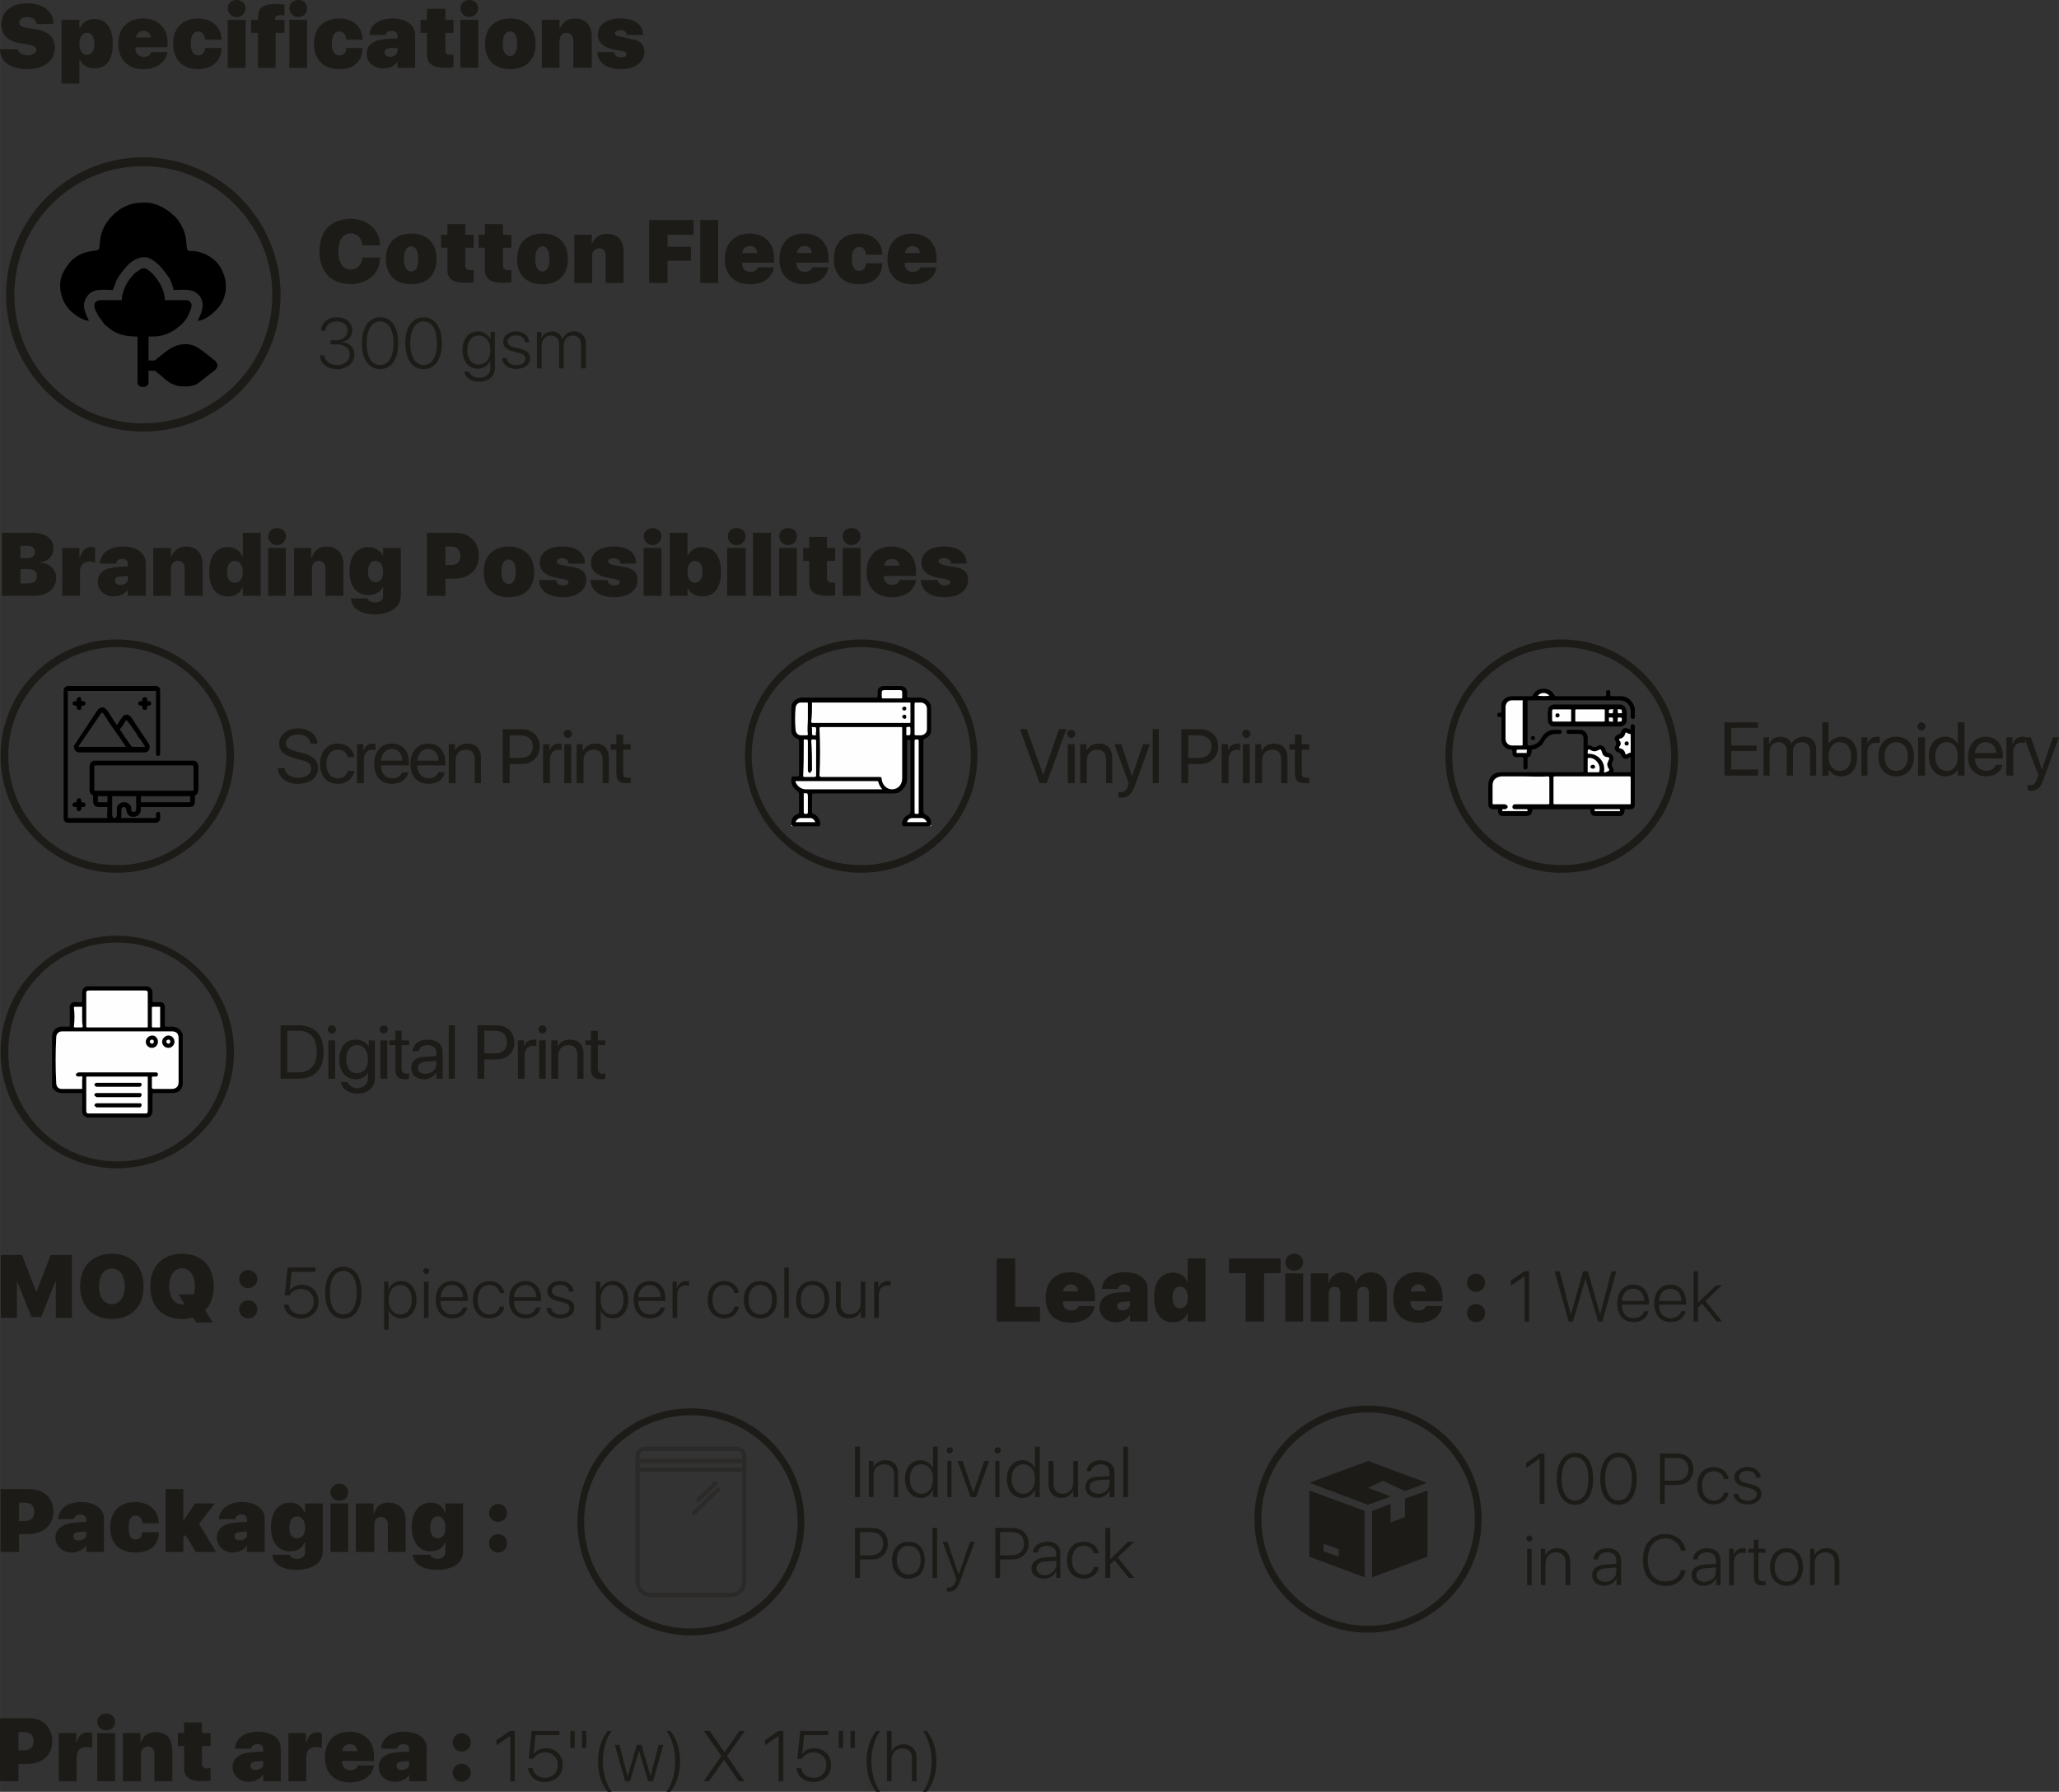 <?xml version="1.0" encoding="UTF-8"?>
<!DOCTYPE svg PUBLIC "-//W3C//DTD SVG 1.1//EN" "http://www.w3.org/Graphics/SVG/1.1/DTD/svg11.dtd">
<!-- Creator: CorelDRAW X7 -->
<svg xmlns="http://www.w3.org/2000/svg" xml:space="preserve" width="104.8mm" height="91.209mm" version="1.1" style="shape-rendering:geometricPrecision; text-rendering:geometricPrecision; image-rendering:optimizeQuality; fill-rule:evenodd; clip-rule:evenodd"
viewBox="0 0 10480 9121"
 xmlns:xlink="http://www.w3.org/1999/xlink">
 <rect x="0" y="0" width="10480" height="9121" fill="#333333" stroke="none"/>
 <defs>
  <style type="text/css">
   <![CDATA[
    .fil0 {fill:black}
    .fil1 {fill:#1C1B17}
    .fil32 {fill:#2B2A29;fill-rule:nonzero}
    .fil31 {fill:#1C1B17;fill-rule:nonzero}
    .fil3 {fill:black;fill-rule:nonzero}
    .fil8 {fill:#020202;fill-rule:nonzero}
    .fil29 {fill:#090909;fill-rule:nonzero}
    .fil23 {fill:#151515;fill-rule:nonzero}
    .fil2 {fill:#1C1B17;fill-rule:nonzero}
    .fil9 {fill:#1F1F1F;fill-rule:nonzero}
    .fil20 {fill:#202020;fill-rule:nonzero}
    .fil26 {fill:#2D2D2D;fill-rule:nonzero}
    .fil11 {fill:#373737;fill-rule:nonzero}
    .fil28 {fill:#383838;fill-rule:nonzero}
    .fil19 {fill:#3D3D3D;fill-rule:nonzero}
    .fil22 {fill:#434343;fill-rule:nonzero}
    .fil17 {fill:#474747;fill-rule:nonzero}
    .fil7 {fill:#494949;fill-rule:nonzero}
    .fil25 {fill:#4E4E4E;fill-rule:nonzero}
    .fil14 {fill:#4F4F4F;fill-rule:nonzero}
    .fil15 {fill:#585858;fill-rule:nonzero}
    .fil12 {fill:#626262;fill-rule:nonzero}
    .fil24 {fill:#6C6C6C;fill-rule:nonzero}
    .fil13 {fill:#6E6E6E;fill-rule:nonzero}
    .fil27 {fill:#767676;fill-rule:nonzero}
    .fil16 {fill:#797979;fill-rule:nonzero}
    .fil21 {fill:#7F7F7F;fill-rule:nonzero}
    .fil18 {fill:gray;fill-rule:nonzero}
    .fil10 {fill:#898989;fill-rule:nonzero}
    .fil6 {fill:#EBEBEB;fill-rule:nonzero}
    .fil5 {fill:#FBFBFB;fill-rule:nonzero}
    .fil30 {fill:#FCFCFC;fill-rule:nonzero}
    .fil4 {fill:#FEFEFE;fill-rule:nonzero}
   ]]>
  </style>
 </defs>
 <g id="Layer_x0020_1">
  <path class="fil0" d="M306 1452c0,69 35,125 87,157 14,10 42,24 60,24 -21,-42 -39,-80 -11,-122 28,-45 77,-35 132,-35 11,-21 11,-49 49,-94 25,-35 63,-73 115,-73 24,0 59,28 73,42 25,28 32,38 52,66 7,14 18,42 21,59 53,0 101,-10 133,32 28,41 10,83 -11,125 32,0 77,-35 98,-59 52,-53 59,-136 24,-202 -24,-52 -83,-87 -139,-94 -7,0 -18,0 -25,0 -31,-11 7,-63 -55,-153 -4,-7 -7,-11 -11,-14 -7,-7 -7,-11 -14,-14 -34,-35 -94,-66 -142,-66 -42,0 -70,3 -105,20 -14,7 -24,11 -35,21 -28,21 -55,49 -73,84 -35,76 -10,111 -35,118 -7,4 -90,0 -142,66 -25,32 -46,67 -46,112l0 0z"/>
  <path class="fil0" d="M620 1528l-108 0c-18,0 -32,11 -32,28 0,18 21,53 28,63 7,7 11,14 18,24 7,11 14,14 21,21 45,39 90,49 153,49l0 233c0,32 56,32 56,0l0 -59c45,0 27,-3 62,24 21,18 42,39 66,46 14,7 32,10 46,10l17 0c17,0 35,-3 52,-10 18,-11 59,-46 77,-59 10,-7 31,-21 31,-39 0,-7 -7,-17 -10,-21 -21,-17 -73,-59 -98,-73 -48,-24 -104,-14 -149,21 -11,7 -18,14 -32,24 -3,4 -7,7 -14,11 -17,17 -10,14 -48,14l0 -122 27 0c49,0 98,-24 126,-49 21,-17 24,-21 42,-45 6,-14 24,-45 24,-63 0,-17 -14,-28 -28,-28l-108 0c0,-76 -76,-163 -108,-163 -14,0 -31,17 -42,24 -17,14 -7,7 -17,18 -28,27 -52,83 -52,121l0 0z"/>
  <path class="fil1" d="M728 801c386,0 700,313 700,700 0,386 -314,696 -700,696 -383,0 -697,-310 -697,-696 0,-387 314,-700 697,-700zm0 45c362,0 658,293 658,655 0,362 -296,654 -658,654 -362,0 -655,-292 -655,-654 0,-362 293,-655 655,-655z"/>
  <path class="fil1" d="M595 3255c328,0 596,265 596,592 0,328 -268,596 -596,596 -327,0 -592,-268 -592,-596 0,-327 265,-592 592,-592zm0 39c310,0 557,247 557,553 0,310 -247,557 -557,557 -306,0 -553,-247 -553,-557 0,-306 247,-553 553,-553z"/>
  <path class="fil2" d="M171 3033c69,0 115,-35 115,-94 0,-42 -39,-74 -81,-74l0 -3c39,-4 67,-31 67,-70 0,-48 -39,-80 -105,-80l-157 0 0 321 161 0zm-67 -255l35 0c25,0 39,11 39,32 0,17 -14,31 -39,31l-35 0 0 -63 0 0zm0 192l0 -73 39 0c28,0 45,10 45,35 0,24 -14,38 -45,38l-39 0zm213 63l90 0 0 -122c0,-35 18,-53 53,-53 10,0 17,4 24,7l0 -76c-4,-4 -10,-4 -21,-4 -28,0 -45,18 -56,53l-3 0 0 -49 -87 0 0 244zm296 -56c-18,0 -28,-7 -28,-21 0,-14 10,-21 28,-21l38 -3 0 14c0,20 -17,31 -38,31l0 0zm-35 59c28,0 59,-10 73,-35l0 0 0 32 91 0 0 -168c0,-48 -46,-83 -115,-83 -70,0 -115,31 -119,87l84 0c0,-14 10,-24 31,-24 18,0 28,10 28,24l0 14 -52 3c-66,4 -101,28 -101,77 0,42 35,73 80,73l0 0zm202 -3l90 0 0 -136c0,-25 14,-42 35,-42 25,0 35,17 35,42l0 136 91 0 0 -157c0,-59 -28,-94 -84,-94 -38,0 -63,21 -77,56l0 0 0 -49 -90 0 0 244zm379 3c39,0 67,-21 74,-45l3 0 0 42 91 0 0 -321 -91 0 0 119 -3 0c-11,-25 -35,-46 -74,-46 -59,0 -94,46 -94,126 0,80 35,125 94,125zm35 -181c25,0 42,21 42,56 0,35 -14,55 -42,55 -24,0 -38,-20 -38,-55 0,-35 14,-56 38,-56zm171 178l90 0 0 -244 -90 0 0 244zm45 -258c28,0 45,-21 45,-45 0,-25 -17,-42 -45,-42 -24,0 -45,17 -45,42 0,24 21,45 45,45zm87 258l91 0 0 -136c0,-25 10,-42 34,-42 21,0 35,17 35,42l0 136 91 0 0 -157c0,-59 -32,-94 -87,-94 -39,0 -63,21 -73,56l-4 0 0 -49 -87 0 0 244zm414 -70c-24,0 -38,-17 -38,-52 0,-35 14,-56 38,-56 25,0 39,21 39,56 0,35 -14,52 -39,52zm-3 164c80,0 132,-39 132,-94l0 -244 -90 0 0 42 0 0c-11,-25 -39,-46 -73,-46 -63,0 -98,46 -98,126 0,76 38,118 94,118 38,0 66,-17 77,-42l0 0 0 46c0,20 -14,34 -42,34 -17,0 -35,-7 -35,-21l-87 0c4,49 45,81 122,81l0 0zm265 -415l0 321 94 0 0 -87 45 0c76,0 125,-46 125,-115 0,-73 -49,-119 -118,-119l-146 0zm94 70l27 0c32,0 49,17 49,49 0,31 -17,45 -49,45l-27 0 0 -94 0 0zm323 258c80,0 129,-46 129,-129 0,-80 -52,-129 -129,-129 -80,0 -128,49 -128,129 0,83 48,129 128,129zm0 -67c-24,0 -38,-21 -38,-62 0,-42 14,-63 38,-63 21,0 35,21 35,63 0,41 -14,62 -35,62zm157 -108c0,39 28,63 77,74l48 10c14,3 21,7 21,14 0,10 -10,17 -28,17 -20,0 -34,-10 -34,-27l-87 0c0,52 45,87 121,87 70,0 119,-35 119,-87 0,-39 -21,-60 -70,-67l-56 -10c-17,-4 -24,-11 -24,-18 0,-10 11,-17 28,-17 21,0 31,11 31,28l84 0c0,-56 -42,-87 -115,-87 -70,0 -115,31 -115,83l0 0zm261 0c0,39 28,63 77,74l49 10c17,3 20,7 20,14 0,10 -10,17 -27,17 -21,0 -32,-10 -35,-27l-87 0c3,52 45,87 122,87 73,0 118,-35 118,-87 0,-39 -21,-60 -70,-67l-55 -10c-14,-4 -25,-11 -25,-18 0,-10 14,-17 28,-17 21,0 35,11 35,28l80 0c0,-56 -42,-87 -115,-87 -70,0 -115,31 -115,83l0 0zm268 168l91 0 0 -244 -91 0 0 244zm46 -258c24,0 45,-21 45,-45 0,-25 -21,-42 -45,-42 -25,0 -46,17 -46,42 0,24 21,45 46,45zm254 261c59,0 94,-45 94,-125 0,-80 -35,-126 -98,-126 -35,0 -59,18 -73,46l0 0 0 -119 -90 0 0 321 90 0 0 -42 0 0c14,28 38,45 77,45zm-39 -181c25,0 39,21 39,56 0,35 -14,55 -39,55 -24,0 -38,-20 -38,-55 0,-35 14,-56 38,-56zm164 178l94 0 0 -244 -94 0 0 244zm49 -258c24,0 45,-21 45,-45 0,-25 -21,-42 -45,-42 -28,0 -45,17 -45,42 0,24 17,45 45,45zm83 258l91 0 0 -321 -91 0 0 321zm133 0l90 0 0 -244 -90 0 0 244zm45 -258c28,0 45,-21 45,-45 0,-25 -17,-42 -45,-42 -24,0 -45,17 -45,42 0,24 21,45 45,45zm108 -42l0 56 -31 0 0 66 31 0 0 111c0,46 28,67 97,67 18,0 28,0 35,-4l0 -63c-3,0 -7,0 -14,0 -17,0 -28,-7 -28,-20l0 -91 42 0 0 -66 -42 0 0 -56 -90 0 0 0zm170 300l91 0 0 -244 -91 0 0 244zm46 -258c24,0 45,-21 45,-45 0,-25 -21,-42 -45,-42 -28,0 -46,17 -46,42 0,24 18,45 46,45zm205 70c21,0 35,13 38,34l-76 0c0,-21 17,-34 38,-34zm38 107c-3,18 -17,25 -38,25 -24,0 -42,-18 -42,-42l0 -3 164 0 0 -28c0,-73 -49,-122 -125,-122 -77,0 -126,49 -126,129 0,80 49,129 129,129 66,0 115,-32 122,-88l-84 0zm112 -87c0,39 28,63 76,74l49 10c18,3 21,7 21,14 0,10 -10,17 -28,17 -21,0 -31,-10 -35,-27l-87 0c4,52 46,87 122,87 73,0 119,-35 119,-87 0,-39 -21,-60 -70,-67l-56 -10c-14,-4 -24,-11 -24,-18 0,-10 10,-17 28,-17 21,0 35,11 35,28l80 0c0,-56 -42,-87 -115,-87 -70,0 -115,31 -115,83l0 0z"/>
  <path class="fil2" d="M1414 3910c3,49 45,80 101,80 62,0 104,-31 104,-80 0,-38 -24,-63 -80,-77l-28 -7c-38,-10 -56,-20 -56,-41 0,-28 28,-46 63,-46 35,0 59,18 63,46l35 0c-4,-46 -42,-77 -98,-77 -56,0 -97,31 -97,77 0,38 24,59 73,73l34 10c39,7 56,21 56,45 0,28 -28,46 -66,46 -38,0 -66,-18 -70,-49l-34 0 0 0zm390 -56c-4,-35 -35,-69 -84,-69 -56,0 -91,41 -91,104 0,63 35,101 91,101 45,0 77,-28 84,-66l-35 0c-4,21 -21,38 -49,38 -35,0 -59,-28 -59,-73 0,-45 24,-73 59,-73 28,0 45,17 49,38l35 0zm13 133l35 0 0 -122c0,-28 18,-49 42,-49 7,0 14,3 17,3l0 -31c-3,-3 -6,-3 -13,-3 -21,0 -42,14 -46,34l-3 0 0 -31 -32 0 0 199zm178 -175c31,0 52,25 52,60l-108 0c4,-35 25,-60 56,-60l0 0zm52 119c-7,17 -24,31 -48,31 -39,0 -60,-28 -60,-62l0 -4 143 0 0 -14c0,-59 -35,-97 -87,-97 -56,0 -90,41 -90,104 0,63 34,101 90,101 45,0 77,-24 84,-59l-32 0zm133 -119c31,0 52,25 52,60l-108 0c3,-35 24,-60 56,-60l0 0zm52 119c-7,17 -25,31 -49,31 -35,0 -59,-28 -59,-62l0 -4 143 0 0 -14c0,-59 -35,-97 -87,-97 -56,0 -91,41 -91,104 0,63 35,101 94,101 42,0 77,-24 80,-59l-31 0 0 0zm52 56l35 0 0 -115c0,-35 21,-56 52,-56 28,0 45,17 45,49l0 122 32 0 0 -129c0,-46 -25,-73 -70,-73 -28,0 -49,14 -63,34l0 0 0 -31 -31 0 0 199 0 0zm275 -276l0 276 35 0 0 -98 63 0c52,0 90,-38 90,-90 0,-49 -38,-87 -87,-87l-101 0 0 -1zm35 32l56 0c38,0 62,21 62,56 0,38 -24,59 -62,59l-56 0 0 -115zm170 244l35 0 0 -122c0,-28 18,-49 42,-49 7,0 14,3 17,3l0 -31c-3,-3 -6,-3 -13,-3 -21,0 -42,14 -46,34l-3 0 0 -31 -32 0 0 199zm108 0l35 0 0 -199 -35 0 0 199zm18 -230c10,0 21,-11 21,-21 0,-14 -11,-21 -21,-21 -11,0 -21,7 -21,21 0,10 10,21 21,21zm45 230l35 0 0 -115c0,-35 21,-56 52,-56 28,0 45,17 45,49l0 122 32 0 0 -129c0,-46 -25,-73 -66,-73 -32,0 -53,14 -63,34l-4 0 0 -31 -31 0 0 199 0 0zm202 -248l0 49 -28 0 0 28 28 0 0 118c0,39 14,53 52,53 7,0 18,0 21,0l0 -28c-3,0 -10,0 -14,0 -17,0 -24,-7 -24,-25l0 -118 38 0 0 -28 -38 0 0 -49 -35 0 0 0z"/>
  <path class="fil1" d="M4383 3255c328,0 592,265 592,592 0,328 -264,596 -592,596 -327,0 -591,-268 -591,-596 0,-327 264,-592 591,-592zm0 39c307,0 558,247 558,553 0,310 -251,557 -558,557 -306,0 -557,-247 -557,-557 0,-306 251,-553 557,-553z"/>
  <path class="fil2" d="M5327 3987l101 -276 -38 0 -80 234 0 0 -84 -234 -35 0 101 276 35 0zm108 0l35 0 0 -199 -35 0 0 199zm17 -230c11,0 21,-11 21,-21 0,-14 -10,-21 -21,-21 -10,0 -21,7 -21,21 0,10 11,21 21,21zm46 230l34 0 0 -115c0,-35 21,-56 53,-56 28,0 45,17 45,49l0 122 31 0 0 -129c0,-46 -24,-73 -69,-73 -28,0 -49,14 -63,34l0 0 0 -31 -31 0 0 199 0 0zm209 73c34,0 52,-14 69,-60l77 -212 -35 0 -56 164 0 0 -55 -164 -35 0 73 199 -4 13c-7,25 -17,32 -38,32 -3,0 -7,0 -10,0l0 28c3,0 10,0 14,0l0 0zm160 -73l31 0 0 -276 -31 0 0 276zm146 -276l0 276 35 0 0 -98 62 0c53,0 91,-38 91,-90 0,-49 -38,-87 -91,-87l-97 0 0 -1zm35 32l55 0c39,0 63,21 63,56 0,38 -24,59 -63,59l-55 0 0 -115zm170 244l35 0 0 -122c0,-28 18,-49 42,-49 7,0 14,3 17,3l0 -31c-3,-3 -7,-3 -14,-3 -20,0 -41,14 -48,34l0 0 0 -31 -32 0 0 199zm108 0l35 0 0 -199 -35 0 0 199zm18 -230c10,0 21,-11 21,-21 0,-14 -11,-21 -21,-21 -11,0 -21,7 -21,21 0,10 10,21 21,21zm45 230l35 0 0 -115c0,-35 21,-56 52,-56 28,0 45,17 45,49l0 122 32 0 0 -129c0,-46 -25,-73 -67,-73 -31,0 -52,14 -62,34l-4 0 0 -31 -31 0 0 199 0 0zm202 -248l0 49 -28 0 0 28 28 0 0 118c0,39 14,53 52,53 7,0 14,0 21,0l0 -28c-3,0 -10,0 -14,0 -17,0 -24,-7 -24,-25l0 -118 38 0 0 -28 -38 0 0 -49 -35 0 0 0z"/>
  <path class="fil0" d="M717 4053l251 0 0 31 -251 0 0 -31zm-146 97l0 -97 122 0 0 69c0,7 -7,11 -14,11 -11,0 -11,-7 -11,-18 0,-7 -3,-10 -3,-14 -3,-3 -3,0 -3,-3 -21,-24 -56,-17 -67,10 0,7 0,21 0,32 0,38 -24,24 -24,10l0 0zm-73 -73l0 -24 49 0 0 31 -49 0c0,-3 0,-3 0,-7l0 0zm-18 -56l0 -121c0,-4 0,-4 4,-4l494 0c4,0 7,0 7,7l0 118c0,4 0,4 -3,4l-498 0c-4,0 -4,0 -4,-4l0 0zm-156 -508l0 655c0,10 10,20 21,20l449 0c7,0 10,-3 14,-6 10,-11 7,-21 7,-39 0,-17 -21,-10 -21,0l0 21 -178 0c7,-24 -7,-56 14,-56 21,0 4,39 38,49 28,7 49,-14 49,-35l0 -14 251 0c3,0 10,-3 14,-3 14,-14 10,-38 10,-56 14,-3 18,-21 18,-38l0 -105c0,-17 -7,-34 -25,-34l-505 0c-13,0 -24,14 -24,31l0 118c0,14 7,25 18,28 0,21 -7,59 27,59l46 0c0,18 -4,42 0,56l-202 0 0 -647 449 0 0 320c0,17 21,14 21,0l0 -324c0,-14 -11,-21 -21,-21l-449 0c-11,0 -21,11 -21,21l0 0z"/>
  <path class="fil0" d="M522 3628c4,3 25,35 28,42l63 90c7,11 21,32 28,42l-241 0c0,-7 25,-38 28,-45l84 -122c0,0 3,-4 3,-4 7,-7 0,-3 7,-3l0 0zm122 38c7,4 42,56 49,66 7,14 14,25 24,35 4,7 21,32 21,35l-66 0c-7,-7 -10,-14 -17,-21 -4,-7 -7,-14 -14,-21l-28 -42c0,0 -4,-3 -4,-3 7,-10 11,-17 18,-24 3,-7 10,-21 17,-25l0 0zm-268 133c0,17 10,31 28,31l331 0c17,0 27,-11 27,-28 0,-10 -6,-17 -10,-24l-70 -105c-10,-17 -20,-35 -38,-35 -17,0 -21,14 -28,21 -3,7 -17,25 -21,32 -3,-4 -14,-18 -17,-25l-31 -48c-18,-25 -39,-21 -53,0l-101 153c-3,7 -17,21 -17,28l0 0z"/>
  <path class="fil0" d="M390 4077l0 7c-10,0 -21,0 -21,14 0,10 11,10 21,10 0,7 0,14 3,18 7,7 21,0 21,-7l0 -11c18,0 21,0 21,-14 0,-10 -14,-10 -21,-10 0,-7 0,-21 -10,-21 -7,0 -14,4 -14,14l0 0z"/>
  <path class="fil0" d="M724 3562l0 7c-7,0 -21,0 -21,10 0,11 11,14 21,14 0,11 0,21 14,21 11,0 11,-10 11,-21 31,0 20,-24 10,-24l-10 0c0,-7 0,-11 0,-14 -7,-11 -25,-7 -25,7l0 0z"/>
  <path class="fil0" d="M390 3562l0 7c-10,0 -21,0 -21,14 0,7 14,10 21,10 0,11 0,21 14,21 10,0 10,-10 10,-21 32,0 21,-24 11,-24l-11 0c0,-7 0,-21 -10,-21 -7,0 -14,7 -14,14l0 0z"/>
  <path class="fil2" d="M0 251c0,62 52,101 139,101 84,0 140,-42 140,-108 0,-53 -32,-84 -91,-94l-45 -7c-32,-4 -45,-14 -45,-28 0,-18 17,-28 41,-28 25,0 46,14 46,35l87 0c0,-63 -49,-105 -136,-105 -77,0 -129,42 -129,108 0,49 31,84 90,94l42 7c35,7 46,14 46,28 0,14 -18,28 -46,28 -24,0 -48,-14 -48,-31l-91 0 0 0zm480 -154c-34,0 -62,18 -73,46l-3 0 0 -42 -91 0 0 324 91 0 0 -122 3 0c11,28 39,45 73,45 63,0 94,-45 94,-125 0,-80 -34,-126 -94,-126zm-38 182c-24,0 -38,-21 -38,-56 0,-35 14,-56 38,-56 25,0 38,21 38,56 0,35 -13,56 -38,56zm289 -122c21,0 35,14 38,34l-76 0c0,-20 17,-34 38,-34zm38 108c-3,17 -17,24 -38,24 -24,0 -42,-17 -42,-42l0 -7 164 0 0 -24c0,-73 -49,-122 -125,-122 -77,0 -126,49 -126,129 0,80 49,129 129,129 66,0 112,-35 122,-87l-84 0zm359 -63c-3,-66 -49,-108 -122,-108 -76,0 -125,49 -125,129 0,80 49,129 125,129 73,0 119,-39 122,-108l-83 0c-4,24 -14,38 -35,38 -25,0 -39,-21 -39,-59 0,-42 14,-63 39,-63 17,0 31,18 35,42l83 0zm31 143l91 0 0 -244 -91 0 0 244zm46 -258c24,0 45,-21 45,-45 0,-25 -21,-42 -45,-42 -28,0 -46,17 -46,42 0,24 18,45 46,45zm108 258l90 0 0 -178 45 0 0 -66 -48 0 0 -4c0,-13 7,-20 31,-20 7,0 10,0 17,3l0 -56c-10,-3 -27,-3 -45,-3 -69,0 -90,21 -90,70l0 10 -35 0 0 66 35 0 0 178 0 0zm160 0l90 0 0 -244 -90 0 0 244zm45 -258c28,0 45,-21 45,-45 0,-25 -17,-42 -45,-42 -24,0 -45,17 -45,42 0,24 21,45 45,45zm327 115c0,-66 -48,-108 -118,-108 -80,0 -129,49 -129,129 0,80 49,129 129,129 73,0 118,-39 118,-108l-83 0c0,24 -14,38 -35,38 -24,0 -38,-21 -38,-59 0,-42 14,-63 38,-63 21,0 35,18 35,42l83 0zm140 87c-18,0 -28,-10 -28,-21 0,-14 10,-21 28,-24l38 0 0 14c0,17 -18,31 -38,31l0 0zm-35 59c28,0 59,-10 73,-35l0 0 0 32 90 0 0 -167c0,-49 -45,-84 -114,-84 -70,0 -115,31 -119,84l84 0c0,-11 10,-21 31,-21 17,0 28,10 28,24l0 14 -52 3c-67,4 -105,28 -105,77 0,42 38,73 84,73l0 0zm223 -303l0 56 -32 0 0 66 32 0 0 108c0,49 27,70 97,70 17,0 28,0 38,-4l0 -62c-7,0 -10,0 -17,0 -17,0 -24,-7 -24,-21l0 -91 41 0 0 -66 -41 0 0 -56 -94 0zm170 300l91 0 0 -244 -91 0 0 244zm45 -258c25,0 46,-21 46,-45 0,-25 -21,-42 -46,-42 -24,0 -45,17 -45,42 0,24 21,45 45,45zm209 265c80,0 129,-46 129,-129 0,-80 -52,-129 -129,-129 -80,0 -128,49 -128,129 0,83 48,129 128,129zm0 -67c-24,0 -38,-20 -38,-62 0,-42 14,-63 38,-63 21,0 35,21 35,63 0,42 -14,62 -35,62zm161 60l90 0 0 -136c0,-24 14,-42 35,-42 24,0 35,18 35,42l0 136 94 0 0 -157c0,-59 -32,-94 -87,-94 -39,0 -63,21 -77,56l0 0 0 -49 -90 0 0 244 0 0zm285 -167c0,38 28,62 77,73l48 10c18,4 21,7 21,14 0,11 -10,17 -28,17 -20,0 -34,-10 -34,-27l-87 0c3,52 45,87 121,87 70,0 119,-35 119,-87 0,-39 -21,-60 -70,-67l-56 -13c-13,0 -24,-7 -24,-14 0,-11 11,-18 28,-18 21,0 31,11 31,25l84 0c0,-53 -42,-84 -115,-84 -70,0 -115,31 -115,84l0 0z"/>
  <path class="fil2" d="M3 7580l0 320 94 0 0 -91 46 0c76,0 129,-45 129,-114 0,-70 -49,-115 -122,-115l-147 0zm94 69l28 0c32,0 49,14 49,46 0,31 -17,48 -49,48l-28 0 0 -94 0 0zm303 192c-17,0 -27,-7 -27,-21 0,-11 10,-21 27,-21l39 -3 0 17c0,17 -18,28 -39,28zm-34 62c27,0 59,-13 73,-38l0 0 0 35 90 0 0 -171c0,-48 -45,-83 -115,-83 -73,0 -115,35 -118,87l80 0c4,-14 14,-24 35,-24 14,0 28,10 28,27l0 11 -53 3c-66,4 -104,32 -104,77 0,45 38,76 84,76l0 0zm442 -149c0,-66 -49,-108 -119,-108 -80,0 -128,49 -128,129 0,83 48,128 128,128 74,0 119,-38 119,-104l-84 0c0,24 -14,38 -35,38 -24,0 -34,-21 -34,-62 0,-39 10,-60 34,-60 21,0 35,14 35,39l84 0zm125 -11l0 0 0 -163 -90 0 0 320 90 0 0 -73 11 -14 52 87 104 0 -87 -143 80 -104 -101 0 -59 90 0 0zm286 98c-14,0 -25,-7 -25,-21 0,-11 7,-21 25,-21l38 -3 0 17c0,17 -18,28 -38,28zm-35 62c31,0 59,-13 73,-38l0 0 0 35 90 0 0 -171c0,-48 -45,-83 -114,-83 -70,0 -115,35 -119,87l84 0c0,-14 14,-24 31,-24 17,0 28,10 28,27l0 11 -52 3c-66,4 -101,32 -101,77 0,45 38,76 80,76l0 0zm327 -73c-24,0 -38,-17 -38,-55 0,-35 14,-56 38,-56 24,0 42,21 42,56 0,38 -14,55 -42,55zm-3 161c80,0 135,-35 135,-94l0 -244 -90 0 0 45 -4 0c-10,-28 -34,-49 -73,-49 -59,0 -97,49 -97,126 0,76 38,122 97,122 39,0 66,-18 73,-46l4 0 0 49c0,21 -14,35 -42,35 -21,0 -35,-11 -38,-21l-87 0c3,45 48,77 122,77l0 0zm174 -91l90 0 0 -247 -90 0 0 247zm45 -261c28,0 45,-18 45,-42 0,-24 -17,-45 -45,-45 -24,0 -45,21 -45,45 0,24 21,42 45,42zm83 261l95 0 0 -139c0,-21 10,-39 34,-39 21,0 35,14 35,39l0 139 91 0 0 -157c0,-59 -32,-94 -87,-94 -39,0 -63,18 -73,53l-4 0 0 -49 -90 0 0 247 -1 0zm418 -70c-24,0 -38,-17 -38,-55 0,-35 14,-56 38,-56 25,0 39,21 39,56 0,38 -14,55 -39,55zm-3 161c80,0 132,-35 132,-94l0 -244 -90 0 0 45 -4 0c-7,-28 -35,-49 -69,-49 -63,0 -98,49 -98,126 0,76 38,122 94,122 38,0 66,-18 73,-46l4 0 0 49c0,21 -14,35 -42,35 -18,0 -35,-11 -35,-21l-90 0c6,45 48,77 125,77l0 0zm310 -88c28,0 45,-20 45,-48 0,-25 -17,-46 -45,-46 -25,0 -46,21 -46,46 0,28 21,48 46,48zm0 -156c28,0 45,-21 45,-45 0,-25 -17,-46 -45,-46 -25,0 -46,21 -46,46 0,24 21,45 46,45z"/>
  <path class="fil2" d="M4377 7621l0 -257 -25 0 0 257 25 0zm45 0l24 0 0 -111c0,-35 21,-56 56,-56 28,0 49,18 49,49l0 118 20 0 0 -121c0,-42 -24,-67 -62,-67 -32,0 -52,14 -63,35l0 0 0 -31 -24 0 0 184zm264 4c32,0 53,-17 63,-45l0 0 0 41 24 0 0 -257 -24 0 0 111 0 0c-10,-24 -35,-42 -63,-42 -48,0 -80,39 -80,94 0,60 35,98 80,98zm4 -171c35,0 59,28 59,73 0,46 -24,77 -59,77 -35,0 -59,-31 -59,-77 0,-45 24,-73 59,-73zm132 167l21 0 0 -184 -21 0 0 184zm11 -222c10,0 17,-7 17,-18 0,-7 -7,-14 -17,-14 -7,0 -14,7 -14,14 0,11 7,18 14,18zm202 38l-25 0 -56 160 0 0 -55 -160 -25 0 67 184 27 0 67 -184 0 0zm31 184l21 0 0 -184 -21 0 0 184zm10 -222c11,0 18,-7 18,-18 0,-7 -7,-14 -18,-14 -7,0 -14,7 -14,14 0,11 7,18 14,18zm129 226c28,0 52,-17 63,-45l0 0 0 41 24 0 0 -257 -24 0 0 111 0 0c-11,-24 -35,-42 -63,-42 -49,0 -80,39 -80,94 0,60 31,98 80,98zm4 -171c34,0 59,28 59,73 0,46 -25,77 -59,77 -35,0 -60,-31 -60,-77 0,-45 25,-73 60,-73zm278 -17l-24 0 0 108c0,35 -21,59 -56,59 -28,0 -45,-21 -45,-52l0 -115 -25 0 0 118c0,42 25,70 67,70 27,0 48,-17 59,-38l0 0 0 34 24 0 0 -184 0 0zm105 167c-28,0 -46,-14 -46,-35 0,-21 18,-31 46,-35l55 -3 0 21c0,28 -24,52 -55,52zm-7 21c28,0 52,-17 62,-38l0 0 0 34 25 0 0 -128c0,-35 -28,-60 -70,-60 -42,0 -70,25 -70,56l21 0c4,-21 21,-35 49,-35 28,0 45,14 45,42l0 18 -55 3c-46,0 -67,21 -67,52 0,32 25,56 60,56l0 0zm132 -4l24 0 0 -257 -24 0 0 257zm-1365 157l0 254 25 0 0 -94 62 0c49,0 80,-35 80,-80 0,-49 -31,-80 -80,-80l-87 0zm25 21l55 0c39,0 63,21 63,59 0,35 -24,59 -63,59l-55 0 0 -118zm247 237c52,0 83,-35 83,-94 0,-59 -31,-94 -83,-94 -49,0 -84,35 -84,94 0,59 35,94 84,94zm0 -21c-35,0 -59,-28 -59,-73 0,-49 24,-73 59,-73 38,0 62,24 62,73 0,45 -24,73 -62,73zm122 17l24 0 0 -254 -24 0 0 254zm83 70c31,0 42,-14 59,-56l73 -198 -24 0 -56 163 -3 0 -56 -163 -24 0 69 188 -3 14c-10,21 -17,31 -35,31 -3,0 -10,0 -10,0l0 17c0,0 7,4 10,4zm237 -324l0 254 24 0 0 -94 63 0c49,0 83,-35 83,-80 0,-49 -34,-80 -83,-80l-87 0zm24 21l59 0c39,0 63,21 63,59 0,35 -24,59 -63,59l-59 0 0 -118zm227 219c-25,0 -42,-14 -42,-34 0,-21 17,-35 45,-35l56 -4 0 21c0,28 -28,52 -59,52zm-4 18c28,0 52,-14 63,-39l0 0 0 35 21 0 0 -125c0,-38 -25,-59 -66,-59 -42,0 -70,21 -74,55l25 0c3,-24 21,-34 49,-34 27,0 45,14 45,41l0 14 -59 4c-42,3 -67,24 -67,56 0,31 25,52 63,52l0 0zm279 -129c-4,-31 -32,-59 -77,-59 -49,0 -84,35 -84,94 0,59 35,94 84,94 42,0 73,-25 77,-59l-25 0c-3,24 -24,38 -52,38 -35,0 -59,-28 -59,-73 0,-45 24,-73 59,-73 31,0 49,17 52,38l25 0zm59 31l0 0 0 -160 -25 0 0 254 25 0 0 -69 21 -21 73 90 28 0 -84 -104 84 -80 -32 0 -90 90z"/>
  <path class="fil1" d="M6664 7548l299 -111 300 111 -112 42 -111 -52 -77 35 115 45 0 0 -115 42 -299 -112 0 0zm320 481l0 -338 94 -35 0 94 73 -28 0 -94 115 -41 0 337 -282 105 0 0zm-320 -105l0 -337 282 104 0 338 -282 -105zm73 -66l77 28 0 38 -77 -27 0 -39z"/>
  <path class="fil1" d="M6963 7155c321,0 578,258 578,578 0,320 -257,578 -578,578 -320,0 -578,-258 -578,-578 0,-320 258,-578 578,-578zm0 35c300,0 544,243 544,543 0,299 -244,543 -544,543 -299,0 -543,-244 -543,-543 0,-300 244,-543 543,-543z"/>
  <path class="fil1" d="M7949 3255c327,0 592,268 592,596 0,327 -265,592 -592,592 -328,0 -592,-265 -592,-592 0,-328 264,-596 592,-596zm0 39c306,0 557,247 557,557 0,306 -251,553 -557,553 -307,0 -557,-247 -557,-553 0,-310 250,-557 557,-557z"/>
  <path class="fil2" d="M8948 3917l-136 0 0 -94 129 0 0 -28 -129 0 0 -90 136 0 0 -28 -171 0 0 271 171 0 0 -31zm28 31l31 0 0 -122c0,-27 18,-48 45,-48 25,0 42,17 42,38l0 132 32 0 0 -125c0,-24 17,-45 45,-45 24,0 42,17 42,41l0 129 31 0 0 -136c0,-38 -24,-62 -63,-62 -28,0 -52,14 -62,35l0 0c-11,-21 -28,-35 -56,-35 -28,0 -49,14 -56,35l-3 0 0 -32 -28 0 0 195 0 0zm393 4c53,0 84,-39 84,-101 0,-63 -31,-101 -80,-101 -28,0 -52,14 -66,35l0 0 0 -108 -32 0 0 271 32 0 0 -31 0 0c14,21 34,35 62,35zm-7 -174c39,0 60,27 60,73 0,45 -21,73 -60,73 -31,0 -55,-28 -55,-73 0,-45 24,-73 55,-73zm112 170l31 0 0 -122c0,-27 17,-45 45,-45 7,0 14,0 18,0l0 -31c-4,0 -7,0 -14,0 -25,0 -42,14 -49,35l0 0 0 -32 -31 0 0 195zm177 4c56,0 91,-39 91,-101 0,-63 -35,-101 -91,-101 -55,0 -90,38 -90,101 0,62 35,101 90,101zm0 -28c-35,0 -59,-28 -59,-73 0,-45 24,-73 59,-73 35,0 60,27 60,73 0,45 -25,73 -60,73zm112 24l35 0 0 -195 -35 0 0 195zm17 -230c11,0 21,-10 21,-20 0,-11 -10,-21 -21,-21 -10,0 -21,10 -21,21 0,10 11,20 21,20zm122 234c28,0 52,-14 63,-35l0 0 0 31 34 0 0 -271 -34 0 0 108 0 0c-14,-21 -35,-35 -63,-35 -52,0 -84,38 -84,101 0,62 35,101 84,101zm7 -174c35,0 56,27 56,73 0,45 -21,73 -56,73 -35,0 -59,-28 -59,-73 0,-45 24,-73 59,-73zm198 0c32,0 53,24 53,55l-108 0c3,-31 24,-55 55,-55l0 0zm53 115c-7,17 -25,31 -49,31 -35,0 -59,-24 -59,-63l0 0 142 0 0 -14c0,-59 -34,-97 -87,-97 -52,0 -90,42 -90,101 0,62 35,101 94,101 42,0 77,-25 80,-59l-31 0 0 0zm52 55l35 0 0 -122c0,-27 17,-45 41,-45 7,0 14,0 18,0l0 -31c-4,0 -7,0 -14,0 -21,0 -42,14 -45,35l-4 0 0 -32 -31 0 0 195zm122 77c38,0 52,-14 69,-63l77 -209 -31 0 -56 164 0 0 -56 -164 -35 0 74 195 -7 14c-7,25 -18,35 -35,35 -4,0 -11,-3 -14,-3l0 27c3,0 10,4 14,4l0 0z"/>
  <path class="fil1" d="M595 4763c328,0 596,265 596,592 0,327 -268,592 -596,592 -327,0 -592,-265 -592,-592 0,-327 265,-592 592,-592zm0 35c310,0 557,247 557,557 0,306 -247,557 -557,557 -306,0 -553,-251 -553,-557 0,-310 247,-557 553,-557z"/>
  <path class="fil2" d="M1428 5219l0 272 90 0c84,0 129,-49 129,-136 0,-87 -45,-136 -129,-136l-90 0 0 0zm34 28l56 0c63,0 94,38 94,108 0,69 -35,104 -94,104l-56 0 0 -212zm209 244l35 0 0 -195 -35 0 0 195zm18 -230c14,0 21,-11 21,-21 0,-10 -7,-21 -21,-21 -11,0 -21,11 -21,21 0,10 10,21 21,21zm128 202c-34,0 -55,-28 -55,-70 0,-45 21,-73 55,-73 35,0 56,28 56,73 0,42 -21,70 -56,70zm0 104c56,0 91,-31 91,-80l0 -191 -31 0 0 31 0 0c-14,-24 -39,-35 -67,-35 -52,0 -83,39 -83,101 0,59 31,101 83,101 28,0 53,-14 63,-35l0 0 0 28c0,32 -21,52 -56,52 -24,0 -41,-14 -48,-31l-35 0c7,35 42,59 83,59l0 0zm119 -76l35 0 0 -195 -35 0 0 195zm17 -230c14,0 21,-11 21,-21 0,-10 -7,-21 -21,-21 -10,0 -21,11 -21,21 0,10 11,21 21,21zm59 -14l0 49 -31 0 0 24 31 0 0 122c0,35 14,52 49,52 7,0 18,0 21,-3l0 -28c0,0 -10,3 -14,3 -17,0 -24,-10 -24,-28l0 -118 38 0 0 -24 -38 0 0 -49 -32 0 0 0zm154 219c-25,0 -39,-10 -39,-31 0,-17 14,-28 42,-31l52 -4 0 18c0,27 -24,48 -55,48l0 0zm-7 28c24,0 52,-14 62,-35l0 0 0 32 32 0 0 -136c0,-38 -28,-63 -77,-63 -45,0 -73,25 -77,59l32 0c3,-21 21,-31 45,-31 28,0 45,14 45,38l0 18 -59 3c-45,0 -69,25 -69,56 0,35 24,59 66,59zm125 -3l31 0 0 -272 -31 0 0 272zm146 -272l0 272 35 0 0 -98 63 0c52,0 90,-35 90,-87 0,-52 -38,-87 -90,-87l-98 0zm35 28l56 0c38,0 59,21 59,59 0,35 -21,56 -59,56l-56 0 0 -115zm171 244l34 0 0 -122c0,-28 18,-45 42,-45 7,0 14,0 18,0l0 -32c-4,0 -7,0 -14,0 -25,0 -42,14 -49,35l0 0 0 -31 -31 0 0 195zm108 0l34 0 0 -195 -34 0 0 195zm17 -230c10,0 21,-11 21,-21 0,-10 -11,-21 -21,-21 -10,0 -21,11 -21,21 0,10 11,21 21,21zm45 230l35 0 0 -115c0,-35 21,-56 52,-56 28,0 46,17 46,49l0 122 31 0 0 -129c0,-42 -24,-70 -70,-70 -28,0 -48,11 -62,35l0 0 0 -31 -32 0 0 195 0 0zm202 -244l0 49 -28 0 0 24 28 0 0 122c0,35 14,52 52,52 7,0 14,0 21,-3l0 -28c-3,0 -10,3 -14,3 -17,0 -24,-10 -24,-28l0 -118 38 0 0 -24 -38 0 0 -49 -35 0 0 0z"/>
  <g id="_1929979790048">
   <path class="fil3" d="M265 5519c0,-81 0,-164 0,-248 3,-28 24,-45 52,-45 10,0 21,0 31,0 7,0 7,0 7,-7 0,-28 0,-59 0,-87 0,-3 0,-3 0,-7 0,-14 11,-24 25,-24 3,0 6,0 10,0 7,0 17,3 28,0 0,-11 0,-21 0,-28 0,-7 0,-14 0,-21 0,-10 3,-17 10,-24 7,-7 11,-7 18,-7 101,0 202,0 303,0 17,3 27,14 27,34 0,11 0,25 0,39 0,7 0,7 7,7 11,0 18,0 25,0 24,0 31,7 31,31 0,28 0,56 0,87 0,7 0,7 11,7 10,0 20,0 31,0 21,4 35,11 45,31 4,4 4,11 4,18 0,80 0,163 0,244 -4,31 -25,45 -53,45 -31,0 -62,0 -90,0 -11,0 -11,0 -11,10 0,28 0,56 0,80 0,11 -3,21 -10,28 -7,4 -10,4 -17,7 -101,0 -202,0 -303,0 -21,-7 -28,-17 -28,-35 0,-28 0,-52 0,-80 0,-10 0,-10 -11,-10 -31,0 -59,0 -90,0 -25,0 -42,-11 -52,-32 0,-3 0,-7 0,-13l0 0z"/>
   <path class="fil4" d="M595 5250c94,0 188,0 279,0 24,0 35,11 35,35 0,73 0,146 0,223 0,21 -11,35 -35,35 -31,0 -63,0 -94,0 -4,0 -7,-4 -7,-7 0,-17 0,-35 0,-52 0,-4 3,-4 7,-4 3,0 10,0 14,0 7,0 10,-7 10,-10 0,-7 -3,-11 -10,-11 0,0 -4,0 -4,0 -128,0 -257,0 -386,0 0,0 0,0 0,0 -11,0 -14,4 -18,11 0,7 7,10 18,10 3,0 10,-3 14,0 3,4 0,11 0,18 0,10 0,24 0,38 3,3 0,7 -4,7 -31,0 -66,0 -101,0 -17,0 -27,-14 -27,-31 -4,-77 -4,-154 0,-230 0,-21 13,-32 31,-32 94,0 188,0 278,0l0 0z"/>
   <path class="fil4" d="M595 5230c-48,0 -97,0 -149,0 -4,0 -7,0 -7,-7 0,-56 0,-112 0,-168 0,-10 3,-13 17,-13 94,0 188,0 282,0 11,0 14,3 14,13 0,56 0,112 0,168 0,7 0,7 -3,7 -53,0 -101,0 -154,0l0 0z"/>
   <path class="fil4" d="M595 5480c53,0 101,0 154,0 3,0 3,0 3,4 0,59 0,115 0,170 0,11 -3,14 -10,14 -98,0 -192,0 -289,0 -11,0 -14,-3 -14,-14 0,-55 0,-115 0,-170 0,-4 3,-4 7,-4 52,0 101,0 149,0l0 0z"/>
   <path class="fil4" d="M418 5177c0,14 0,32 3,46 0,7 -3,7 -7,7 -10,0 -21,0 -31,0 -3,0 -7,0 -7,-4 4,-35 4,-66 0,-97 0,-4 4,-4 7,-4 10,0 21,0 31,0 4,0 7,0 4,4 0,17 0,31 0,48l0 0z"/>
   <path class="fil4" d="M815 5177c0,14 0,32 0,46 0,7 0,7 -4,7 -10,0 -21,0 -31,0 -4,0 -7,0 -7,-7 0,-32 0,-63 0,-94 0,-4 3,-4 7,-4 10,0 21,0 31,0 4,0 4,0 4,4 0,17 0,31 0,48l0 0z"/>
   <path class="fil3" d="M804 5303c0,17 -14,31 -31,31 -17,0 -31,-14 -31,-31 0,-18 17,-32 34,-32 14,0 28,14 28,32l0 0z"/>
   <path class="fil3" d="M857 5334c-18,0 -32,-14 -32,-31 0,-18 18,-32 32,-32 17,0 31,14 31,32 0,17 -14,31 -31,31z"/>
   <path class="fil3" d="M602 5532c-34,0 -69,0 -104,0 -4,0 -7,0 -7,0 -7,-3 -11,-7 -11,-10 4,-7 4,-10 11,-10 3,0 3,0 7,0 70,0 139,0 209,0 3,0 3,0 7,0 3,0 7,3 7,10 0,3 -4,7 -7,10 -4,0 -4,0 -7,0 -35,0 -70,0 -105,0z"/>
   <path class="fil3" d="M602 5585c-34,0 -69,0 -104,0 -4,0 -4,0 -7,0 -4,-4 -11,-7 -11,-11 0,-7 7,-10 11,-10 3,0 3,0 7,0 70,0 139,0 209,0 3,0 3,0 7,0 3,0 7,3 7,10 0,4 -4,7 -7,11 -4,0 -4,0 -7,0 -35,0 -70,0 -105,0z"/>
   <path class="fil3" d="M602 5616c35,0 70,0 105,0 3,0 3,0 7,0 3,0 7,3 7,10 0,4 -4,7 -7,11 -4,0 -4,0 -7,0 -70,0 -139,0 -209,0 -4,0 -4,0 -7,0 -4,-4 -11,-7 -11,-11 4,-7 7,-10 11,-10 3,0 3,0 7,0 35,0 70,0 104,0z"/>
   <path class="fil5" d="M783 5303c0,3 -3,10 -10,10 -4,0 -11,-7 -11,-10 0,-7 7,-11 11,-11 7,0 10,4 10,11z"/>
   <path class="fil5" d="M857 5292c6,0 10,4 10,11 0,3 -4,10 -10,10 -4,0 -11,-7 -11,-10 0,-7 7,-11 11,-11z"/>
  </g>
  <g id="_1929979795424">
   <path class="fil3" d="M4168 4206c-46,0 -91,0 -133,0 -7,-4 -7,-4 -7,-7 0,-7 0,-11 0,-14 0,-21 14,-35 32,-42 3,0 7,-3 7,-10 0,-32 0,-63 0,-94 0,-4 -4,-7 -7,-11 -18,-14 -32,-28 -32,-52 0,0 0,-3 0,-7 0,-3 0,-7 0,-7 0,-7 4,-10 11,-10 7,0 10,0 17,0 11,0 11,0 11,-11 0,-21 0,-45 0,-66 0,-35 0,-70 0,-101 0,-7 -4,-10 -7,-14 -14,-3 -25,-14 -28,-24 -4,-7 -4,-11 -4,-18 0,-38 0,-80 0,-121 0,-28 32,-46 56,-46 122,0 244,0 369,0 14,0 14,0 14,-14 0,-3 0,-7 0,-14 0,-17 7,-27 28,-31 31,0 63,0 94,0 17,4 28,14 28,31 0,7 0,14 0,18 0,10 0,10 10,10 21,0 42,0 59,0 25,4 39,14 49,32 4,7 4,10 4,17 0,38 0,80 0,118 0,21 -14,35 -32,42 -7,4 -7,7 -7,14 0,49 0,94 0,143 0,70 0,143 0,212 0,7 4,14 11,18 17,7 28,21 28,38 0,7 0,10 0,14 0,3 -4,3 -7,7 -42,0 -87,0 -133,0 -7,-4 -10,-7 -7,-18 4,-20 14,-34 32,-41 7,-4 10,-11 10,-18 0,-118 0,-233 0,-351 0,0 0,0 0,-4 0,-7 -7,-10 -14,-7 -3,0 -3,0 -3,4 0,3 0,3 0,7 0,62 0,125 0,184 0,32 -14,52 -39,70 -13,7 -27,7 -41,7 -129,0 -258,0 -387,0 -17,0 -17,0 -17,17 0,25 0,49 0,77 0,7 3,10 10,10 18,11 28,25 32,45 0,11 0,14 -7,18l0 0z"/>
   <path class="fil6" d="M4028 4199c0,0 4,3 7,7 -7,0 -10,-4 -7,-7z"/>
   <path class="fil6" d="M4732 4206c3,-4 7,-7 7,-7 3,3 0,7 -7,7z"/>
   <path class="fil7" d="M4028 3976l0 0 0 0c0,-3 0,-3 0,-7 0,4 0,4 0,7z"/>
   <path class="fil4" d="M4383 3701c67,0 136,0 202,0 7,0 7,0 7,7 0,84 0,171 0,254 0,32 -21,56 -52,56 -28,0 -49,-24 -52,-49 0,-14 -4,-14 -14,-14 -97,0 -195,0 -292,0 -7,0 -11,-3 -11,-7 4,-80 4,-160 0,-240 0,-7 4,-7 11,-7 66,0 135,0 201,0l0 0z"/>
   <path class="fil4" d="M4383 3680c-83,0 -163,0 -243,0 -7,0 -11,0 -11,-7 4,-31 4,-62 4,-94 -4,-3 0,-3 3,-3 164,0 331,0 495,0 3,0 3,0 3,3 0,32 0,63 0,94 0,7 0,7 -3,7 -84,0 -167,0 -248,0l0 0z"/>
   <path class="fil4" d="M4491 4018c-3,0 -7,0 -7,0 -128,0 -254,0 -383,0 -24,0 -45,-18 -52,-38 0,-4 0,-4 0,-4 4,0 4,0 7,0 136,0 272,0 404,0 7,0 11,0 11,7 3,11 10,24 20,35z"/>
   <path class="fil4" d="M4112 3659c0,25 -4,53 0,77 0,7 -4,7 -7,7 -11,0 -17,0 -28,0 -17,0 -28,-14 -28,-32 -3,-34 -3,-69 0,-104 0,-17 11,-31 28,-31 11,0 21,0 28,0 3,0 7,0 7,3 0,28 0,52 0,80l0 0z"/>
   <path class="fil4" d="M4655 3659c0,-28 0,-52 0,-76 0,-7 4,-7 7,-7 10,0 17,0 24,0 18,0 32,14 32,31 0,35 0,70 0,105 0,17 -14,31 -32,31 -7,0 -17,0 -24,0 -7,0 -7,-4 -7,-7 0,-24 0,-52 0,-77l0 0z"/>
   <path class="fil4" d="M4154 3858c0,31 0,59 0,90 0,4 -4,7 -7,7 -18,0 -35,0 -52,0 -4,0 -7,0 -7,-7 3,-59 3,-118 3,-181 0,-3 0,-3 4,-3 17,0 17,0 17,14 0,48 0,94 0,139 0,3 0,3 0,3 0,7 3,14 10,14 4,0 7,-7 11,-14 0,0 0,-3 0,-3 0,-49 0,-98 -4,-146 0,-7 4,-7 11,-7 14,0 14,0 14,14 0,28 0,55 0,80l0 0z"/>
   <path class="fil4" d="M4676 3952c0,62 0,122 0,184 0,4 0,7 -7,7 -14,0 -14,0 -14,-14 0,-118 0,-240 0,-358 0,-7 4,-7 11,-7 10,0 10,0 10,14 0,59 0,115 0,174l0 0z"/>
   <path class="fil4" d="M4540 3555c-14,0 -31,0 -45,0 -4,0 -7,0 -7,-7 0,-7 0,-14 0,-25 0,-6 3,-10 14,-10 24,0 52,0 80,0 7,0 10,4 10,10 0,11 0,18 0,25 0,7 0,7 -3,7 -17,0 -31,0 -49,0l0 0z"/>
   <path class="fil4" d="M4112 4091c0,14 0,31 0,45 0,4 -4,7 -7,7 -14,0 -14,0 -14,-17 0,-28 0,-56 0,-84 -3,-3 0,-7 3,-3 7,0 11,-4 14,0 4,3 4,10 4,14 0,14 0,24 0,38z"/>
   <path class="fil4" d="M4150 4185c-35,0 -66,0 -101,0 4,-10 14,-21 28,-21 14,0 31,0 45,0 14,0 21,7 28,21l0 0z"/>
   <path class="fil4" d="M4617 4185c3,-14 14,-21 28,-21 14,0 27,0 45,0 10,0 21,7 28,21 -35,0 -66,0 -101,0l0 0z"/>
   <path class="fil4" d="M4154 3722c0,7 -4,10 0,17 0,4 -4,4 -7,4 -14,0 -14,0 -14,-18 0,-7 0,-14 0,-20 -4,-4 0,-4 3,-4 18,0 18,0 18,14 0,3 0,3 0,7z"/>
   <path class="fil4" d="M4634 3722c0,0 0,3 0,3 0,18 0,18 -17,18 0,0 -4,0 -4,-4 0,-10 0,-24 0,-34 0,-4 0,-4 4,-4 17,-3 17,-3 17,14 0,3 0,3 0,7z"/>
   <path class="fil8" d="M4613 3607c0,4 -3,10 -10,10 -4,0 -11,-3 -11,-10 0,-7 7,-10 11,-10 7,0 10,3 10,10z"/>
   <path class="fil8" d="M4613 3649c0,7 -3,10 -10,10 -4,0 -11,-7 -11,-10 0,-7 7,-11 11,-11 7,0 10,4 10,11z"/>
  </g>
  <g id="_1929979803520">
   <path class="fil3" d="M8321 4101c-3,14 -10,18 -24,18 -7,0 -14,0 -24,0 -4,0 -4,0 -4,3 0,4 0,7 0,7 -3,14 -10,25 -24,25 -42,0 -84,0 -126,0 -14,0 -24,-11 -24,-25 0,-3 0,-3 0,-7 0,-3 0,-3 -7,-3 -63,0 -125,0 -191,0 -28,0 -60,0 -87,0 -11,0 -11,0 -11,10 -3,11 -7,21 -17,21 -4,4 -7,4 -11,4 -38,0 -80,0 -122,0 -17,0 -24,-11 -24,-28 0,-7 0,-7 -10,-7 -7,0 -14,0 -21,0 -11,-4 -18,-11 -18,-18 0,-38 -3,-76 0,-114 4,-35 28,-56 63,-56 10,0 24,0 35,0 125,0 250,0 376,0 7,0 10,0 10,-7 0,-56 0,-108 0,-164 0,-17 -7,-24 -24,-24 -18,0 -32,0 -45,0 -4,0 -7,0 -11,0 -3,0 -7,-7 -7,-11 0,-7 4,-10 11,-10 7,0 17,0 27,0 11,0 21,0 32,0 21,0 35,17 38,35 0,14 0,24 0,38 0,4 0,7 7,7 4,-3 10,0 14,4 10,6 17,6 28,0 7,-7 14,-7 21,-4 10,4 21,11 21,21 3,10 7,17 17,17 21,7 31,28 17,46 -3,10 -3,14 0,24 7,7 7,14 7,24 -3,4 0,4 4,4 24,0 52,0 80,0 3,0 3,0 3,-4 0,-24 0,-45 0,-69 0,-4 -3,-4 -7,-4 -3,4 -3,4 -6,7 -14,4 -32,0 -35,-17 -4,-7 -7,-11 -14,-14 -18,-4 -25,-21 -14,-35 3,-7 3,-14 0,-21 -11,-14 -4,-31 14,-35 7,-3 10,-7 14,-14 3,-17 21,-24 38,-14 0,0 3,0 3,0 4,4 7,4 7,-3 0,-3 0,-7 0,-10 0,-7 4,-11 11,-11 3,0 10,4 10,7 0,11 0,21 0,31 0,7 0,14 0,21 0,7 0,14 0,21 0,11 0,18 0,28 0,7 0,14 0,21 0,10 0,21 0,28 0,10 0,17 0,28 0,7 0,14 0,21 0,10 0,17 0,24 0,10 0,24 0,35 0,3 0,10 0,14 0,3 0,7 0,7 0,7 0,10 0,14 0,3 0,6 0,6 0,7 0,11 0,14 0,4 0,7 0,11 0,7 0,10 0,14 0,3 0,7 0,10 0,4 0,7 0,11 0,7 0,10 0,17 0,4 0,7 0,11 0,3 0,7 0,10 0,3 0,7 0,10l0 0z"/>
   <path class="fil3" d="M8321 3652c-3,7 -7,11 -10,7 -7,0 -11,-3 -11,-10 0,-7 0,-18 0,-25 0,-34 -20,-59 -59,-59 -45,0 -94,0 -139,0 -108,0 -212,0 -320,0 -7,0 -7,0 -7,7 0,73 0,143 0,213 0,7 0,10 7,10 24,0 45,-10 59,-31 7,-14 14,-25 28,-35 10,-7 24,-14 41,-14 11,0 18,0 28,0 7,0 11,3 11,10 0,7 -4,11 -11,11 -7,0 -14,0 -21,0 -20,0 -38,10 -52,28 -7,10 -10,17 -17,28 -14,10 -28,20 -46,24 -6,0 -10,3 -6,7 0,3 0,10 -4,14 0,10 -3,14 -14,17 -3,0 -3,4 -3,7 0,14 0,28 0,42 0,10 -4,14 -11,14 -7,0 -10,-4 -10,-11 0,-17 0,-31 0,-45 0,-3 -4,-7 -7,-7 -11,0 -18,0 -28,0 -14,0 -21,-7 -21,-21 0,-7 0,-10 -3,-17 0,-4 -7,0 -11,0 -28,-7 -42,-28 -42,-56 0,-35 0,-69 0,-101 0,-7 0,-10 -7,-10 -10,3 -14,-4 -14,-11 0,-7 4,-10 14,-10 4,0 7,0 7,-7 0,-11 -3,-24 0,-38 7,-25 28,-39 56,-39 31,0 63,0 94,0 7,0 7,-3 11,-7 10,-21 31,-31 55,-31 21,0 42,10 52,31 4,4 7,7 11,7 83,0 164,0 247,0 4,0 7,-3 7,-7 0,-7 0,-10 0,-14 0,-7 4,-10 11,-10 6,0 10,3 10,7 0,7 0,14 0,17 0,4 3,7 7,7 17,0 31,0 49,0 34,0 62,28 69,63 0,0 0,3 0,3 0,0 0,4 0,4 0,10 0,21 0,31 0,4 0,7 0,7l0 0z"/>
   <path class="fil9" d="M8321 3652c0,-10 0,-21 0,-31 0,-4 0,-4 0,-7 0,14 0,28 0,38l0 0 0 0z"/>
   <path class="fil10" d="M8321 3952c0,-11 0,-25 0,-35 0,0 0,0 0,0 0,10 0,24 0,35 0,0 0,0 0,0z"/>
   <path class="fil11" d="M8321 3725c0,-10 0,-20 0,-31 0,0 0,0 0,0 0,11 0,21 0,31 0,0 0,0 0,0z"/>
   <path class="fil12" d="M8321 3844c0,-7 0,-18 0,-28 0,0 0,0 0,0 0,10 0,21 0,28 0,0 0,0 0,0z"/>
   <path class="fil13" d="M8321 3844c0,0 0,0 0,0 0,10 0,21 0,28 0,0 0,0 0,0 0,-7 0,-18 0,-28z"/>
   <path class="fil14" d="M8321 3795c0,-10 0,-17 0,-28 0,0 0,0 0,0 0,11 0,18 0,28 0,0 0,0 0,0z"/>
   <path class="fil15" d="M8321 3795c0,0 0,0 0,0 0,7 0,14 0,21 0,0 0,0 0,0 0,-7 0,-14 0,-21z"/>
   <path class="fil16" d="M8321 3872c0,0 0,0 0,0 0,7 0,14 0,21 0,3 0,3 0,0 0,-7 0,-14 0,-21z"/>
   <path class="fil17" d="M8321 3767c0,0 0,0 0,0 0,-7 0,-14 0,-21 0,0 0,0 0,0 0,7 0,14 0,21z"/>
   <path class="fil18" d="M8321 3893c0,0 0,0 0,0 0,10 0,17 0,24 0,0 0,0 0,0 0,-7 0,-14 0,-24z"/>
   <path class="fil19" d="M8321 3746c0,0 0,0 0,0 0,-7 0,-14 0,-21 0,0 0,0 0,0 0,7 0,14 0,21z"/>
   <path class="fil20" d="M8321 4070c0,-7 0,-10 0,-17 0,0 0,0 0,0 0,7 0,10 0,17 0,0 0,0 0,0z"/>
   <path class="fil21" d="M8321 3952c0,0 0,0 0,0 0,3 0,10 0,14 0,0 0,0 0,0 0,-4 0,-11 0,-14z"/>
   <path class="fil15" d="M8321 4007c0,-3 0,-7 0,-13 0,0 0,0 0,0 0,6 0,10 0,13 0,0 0,0 0,0z"/>
   <path class="fil22" d="M8321 4032c0,-4 0,-7 0,-14 0,0 0,0 0,0 0,7 0,10 0,14 0,0 0,0 0,0z"/>
   <path class="fil23" d="M8321 4070c0,0 0,0 0,0 0,4 0,7 0,11 0,3 0,3 0,0 0,-4 0,-7 0,-11z"/>
   <path class="fil24" d="M8321 3987c0,-4 0,-7 0,-14 0,0 0,0 0,0 0,7 0,10 0,14 0,0 0,0 0,0z"/>
   <path class="fil25" d="M8321 4018c0,0 0,0 0,0 0,-4 0,-7 0,-11 0,0 0,0 0,0 0,4 0,7 0,11z"/>
   <path class="fil26" d="M8321 4053c0,0 0,0 0,0 0,-4 0,-7 0,-11 0,0 0,0 0,0 0,4 0,7 0,11z"/>
   <path class="fil27" d="M8321 3973c0,0 0,0 0,0 0,0 0,-4 0,-7 0,0 0,0 0,0 0,3 0,7 0,7z"/>
   <path class="fil28" d="M8321 4042c0,0 0,0 0,0 0,-3 0,-7 0,-10 0,0 0,0 0,0 0,3 0,7 0,10z"/>
   <path class="fil29" d="M8321 4081c0,0 0,0 0,0 0,3 0,7 0,10 0,-3 0,-7 0,-10z"/>
   <path class="fil12" d="M8321 3987c0,0 0,0 0,0 0,3 0,7 0,7 0,0 0,0 0,0 0,0 0,-4 0,-7z"/>
   <path class="fil3" d="M8078 3698c-56,0 -112,0 -168,0 -17,0 -27,-11 -31,-25 0,-3 0,-7 0,-7 0,-17 -3,-31 0,-48 0,-18 11,-28 28,-32 0,0 3,0 3,0 112,0 223,0 335,0 17,0 28,11 31,25 0,3 4,6 4,10 0,14 0,28 0,42 0,21 -14,35 -35,35 -56,0 -112,0 -167,0l0 0z"/>
   <path class="fil8" d="M7813 3757c0,7 -4,10 -10,10 -7,0 -11,-3 -11,-10 0,-7 4,-11 11,-11 6,0 10,4 10,11z"/>
   <path class="fil4" d="M8102 4094c-63,0 -125,0 -188,0 -4,0 -7,0 -7,-6 0,-42 0,-84 0,-129 0,-4 0,-7 7,-7 125,0 251,0 379,0 7,0 7,3 7,10 0,42 0,84 0,126 0,6 0,6 -7,6 -62,0 -125,0 -191,0l0 0z"/>
   <path class="fil4" d="M7757 3952c42,0 80,3 122,0 4,0 7,3 7,7 0,45 0,87 0,129 0,6 -3,6 -7,6 -56,0 -108,0 -164,0 0,0 -3,0 -3,0 -10,0 -14,7 -14,14 0,7 4,11 14,11 17,0 38,0 56,0 7,0 7,0 7,7 0,3 0,3 -7,3 -39,0 -77,0 -115,0 -7,0 -7,0 -7,-7 0,-3 3,-3 7,-3 3,0 7,0 10,0 7,-4 11,-7 11,-11 0,-7 -4,-10 -7,-10 -4,-4 -7,-4 -7,-4 -21,0 -39,0 -56,0 -3,0 -7,0 -7,-3 0,-31 0,-63 0,-94 0,-28 18,-42 45,-45 39,0 77,0 115,0l0 0z"/>
   <path class="fil4" d="M8300 3785c0,14 0,27 0,41 0,4 0,7 -7,7 -3,0 -10,4 -13,7 -4,0 -7,0 -7,-3 -4,-18 -14,-25 -28,-28 -4,0 -4,-3 -4,-7 11,-10 11,-24 0,-35 0,-3 0,-7 4,-7 17,-3 24,-14 28,-28 0,-3 3,-3 7,-3 3,3 10,7 17,7 3,0 3,3 3,7 0,14 0,28 0,42 0,0 0,0 0,0z"/>
   <path class="fil4" d="M8165 3913c0,-41 -35,-76 -77,-76 -7,0 -7,0 -7,-7 0,-18 4,-18 17,-11 11,7 25,7 35,0 4,0 4,0 7,-3 4,-4 11,0 11,7 0,0 3,3 3,7 4,14 11,21 25,24 0,0 3,0 7,0 6,4 6,7 3,14 0,0 -3,4 -3,7 -7,11 -7,21 0,35 3,0 3,3 3,3 3,7 3,11 -7,14 -3,0 -10,7 -17,4 -4,-4 3,-11 0,-18l0 0z"/>
   <path class="fil4" d="M8081 3896c0,-10 0,-21 0,-31 0,-4 0,-7 4,-7 34,-4 66,35 55,69 0,4 0,4 -3,4 -18,0 -35,0 -52,0 -4,0 -4,0 -4,-4 0,-10 0,-21 0,-31l0 0z"/>
   <path class="fil5" d="M8182 4129c-21,0 -42,0 -59,0 -7,0 -7,0 -7,-7 0,-3 0,-3 7,-3 38,0 80,0 118,0 7,0 4,3 4,7 3,3 0,3 -4,3 -21,0 -42,0 -59,0 0,0 0,0 0,0z"/>
   <path class="fil4" d="M7750 3680c0,35 0,70 0,108 0,4 0,7 -3,7 -18,0 -35,0 -49,0 -21,0 -35,-14 -35,-35 0,-52 0,-108 0,-160 0,-21 14,-35 32,-35 17,0 34,0 52,0 7,0 3,4 3,7 0,35 0,70 0,108l0 0z"/>
   <path class="fil5" d="M7743 3833c-7,0 -14,0 -21,0 -3,0 -3,0 -3,-3 0,-14 0,-14 10,-14 14,0 25,0 39,0 3,0 7,3 3,7 0,0 0,3 0,7 0,3 0,3 -3,3 -7,0 -14,0 -25,0l0 0z"/>
   <path class="fil30" d="M7827 3541c17,-18 42,-18 59,0 -3,3 -49,3 -59,0z"/>
   <path class="fil4" d="M8091 3673c-20,0 -45,0 -66,0 -3,0 -7,0 -7,-3 0,-21 0,-39 0,-56 0,-3 4,-3 7,-3 46,0 91,0 136,0 4,0 7,0 7,3 0,17 0,38 0,56 0,3 -3,3 -7,3 -24,0 -45,0 -69,0l-1 0z"/>
   <path class="fil4" d="M7952 3611c14,0 25,0 39,0 6,0 6,0 6,3 0,17 0,38 0,56 0,3 0,3 -6,3 -25,0 -53,0 -81,0 -7,0 -10,0 -10,-10 0,-14 0,-28 0,-42 0,-10 3,-10 10,-10 14,0 28,0 42,0l0 0z"/>
   <path class="fil5" d="M8199 3631c0,0 -3,0 -3,0 -7,0 -7,0 -7,-7 0,-13 0,-13 14,-13 7,-4 10,0 7,6 0,0 0,0 0,0 0,14 0,14 -11,14z"/>
   <path class="fil5" d="M8199 3673c-10,0 -10,0 -10,-10 0,0 0,-4 0,-4 0,-7 0,-7 3,-7 4,0 4,0 4,0 14,0 14,0 14,14 0,7 0,11 -7,7 0,0 -4,0 -4,0z"/>
   <path class="fil30" d="M8245 3631c-11,0 -11,0 -11,-14 0,-3 -3,-10 7,-6 14,0 14,0 14,13 4,11 -7,4 -10,7l0 0z"/>
   <path class="fil30" d="M8234 3663c0,-11 0,-11 11,-11 0,0 0,0 0,0 3,4 10,-3 10,7 0,11 0,14 -10,14 -4,0 -4,0 -4,0 -7,4 -10,0 -7,-7 0,0 0,0 0,-3l0 0z"/>
   <path class="fil8" d="M8290 3785c0,7 -4,10 -10,10 -7,0 -11,-3 -11,-10 0,-7 4,-11 11,-11 6,0 10,4 10,11z"/>
   <path class="fil8" d="M8119 3903c0,7 -7,10 -10,10 -7,0 -14,-3 -14,-10 0,-7 7,-10 14,-10 3,0 10,3 10,10z"/>
   <path class="fil8" d="M7938 3642c0,7 -7,10 -10,10 -7,0 -11,-3 -11,-10 0,-7 4,-11 11,-11 7,0 10,4 10,11z"/>
  </g>
  <path class="fil31" d="M366 6708l0 -320 -108 0 -72 187 -2 0 -72 -187 -108 0 0 320 82 0 0 -186 1 0 73 182 50 0 72 -182 2 0 0 186 82 0zm204 -326c-99,0 -162,64 -162,166 0,102 63,166 162,166 99,0 161,-64 161,-166 0,-102 -62,-166 -161,-166zm0 75c39,0 65,35 65,91 0,55 -26,91 -65,91 -40,0 -66,-36 -66,-91 0,-56 27,-91 66,-91zm357 257c19,0 38,-3 55,-8l16 26 85 0 -39 -63c29,-27 44,-70 44,-121 0,-102 -62,-166 -161,-166 -99,0 -162,64 -162,166 0,104 63,166 162,166zm0 -74c-39,0 -66,-36 -66,-92 0,-56 27,-92 66,-92 39,0 65,37 65,92 0,15 -2,29 -6,42l-1 -1 -76 0 30 50c-4,1 -8,1 -12,1zm336 71c26,0 47,-20 47,-46 0,-25 -21,-46 -47,-46 -25,0 -46,21 -46,46 0,26 21,46 46,46zm0 -154c26,0 47,-21 47,-46 0,-26 -21,-46 -47,-46 -25,0 -46,20 -46,46 0,25 21,46 46,46zm268 155c53,0 90,-36 90,-86 0,-50 -35,-86 -84,-86 -26,0 -49,11 -62,28l-1 0 10 -94 122 0 0 -22 -142 0 -15 142 24 0c12,-21 34,-33 60,-33 37,0 64,28 64,65 0,38 -27,65 -65,65 -33,0 -59,-21 -63,-50l-24 0c4,42 40,71 86,71zm511 -191c-30,0 -54,17 -64,42l-1 0 0 -39 -22 0 0 245 23 0 0 -99 1 0c10,24 33,41 63,41 46,0 78,-38 78,-95 0,-57 -32,-95 -78,-95zm-5 170c-35,0 -59,-30 -59,-75 0,-44 24,-75 59,-75 36,0 59,30 59,75 0,45 -23,75 -59,75zm121 17l23 0 0 -184 -23 0 0 184zm11 -222c9,0 16,-7 16,-15 0,-9 -7,-16 -16,-16 -8,0 -15,7 -15,16 0,8 7,15 15,15zm131 55c34,0 56,26 57,62l-114 0c1,-36 24,-62 57,-62zm55 115c-5,20 -24,35 -52,35 -37,0 -61,-26 -61,-68l0 -1 139 0 0 -10c0,-55 -31,-91 -80,-91 -50,0 -83,38 -83,95 0,59 32,95 84,95 41,0 71,-23 76,-55l-23 0zm212 -74c-5,-33 -33,-61 -76,-61 -51,0 -84,37 -84,95 0,59 33,95 84,95 41,0 71,-25 76,-60l-23 0c-6,24 -25,40 -53,40 -36,0 -60,-29 -60,-75 0,-46 24,-75 60,-75 29,0 48,18 53,41l23 0zm107 -41c33,0 55,26 56,62l-114 0c2,-36 25,-62 58,-62zm54 115c-5,20 -24,35 -52,35 -37,0 -60,-26 -60,-68l0 -1 138 0 0 -10c0,-55 -31,-91 -80,-91 -50,0 -83,38 -83,95 0,59 33,95 84,95 41,0 71,-23 77,-55l-24 0zm58 -83c0,24 16,40 49,49l30 7c25,6 34,15 34,31 0,19 -18,32 -46,32 -27,0 -46,-14 -49,-35l-23 0c3,32 31,54 71,54 42,0 71,-22 71,-53 0,-27 -14,-40 -51,-49l-27 -7c-25,-6 -36,-15 -36,-30 0,-19 17,-32 43,-32 25,0 42,13 45,35l22 0c-2,-32 -29,-54 -67,-54 -39,0 -66,21 -66,52zm334 -52c-30,0 -54,17 -64,42l-1 0 0 -39 -22 0 0 245 24 0 0 -99 0 0c10,24 33,41 63,41 46,0 78,-38 78,-95 0,-57 -32,-95 -78,-95zm-5 170c-35,0 -58,-30 -58,-75 0,-44 23,-75 58,-75 36,0 59,30 59,75 0,45 -23,75 -59,75zm192 -150c33,0 56,26 56,62l-114 0c2,-36 25,-62 58,-62zm55 115c-5,20 -25,35 -53,35 -36,0 -60,-26 -60,-68l0 -1 138 0 0 -10c0,-55 -31,-91 -80,-91 -50,0 -82,38 -82,95 0,59 32,95 84,95 40,0 70,-23 76,-55l-23 0zm61 52l24 0 0 -115c0,-30 16,-50 43,-50 8,0 14,1 17,3l0 -23c-3,-1 -8,-2 -15,-2 -22,0 -39,13 -46,35l-1 0 0 -32 -22 0 0 184zm338 -126c-4,-33 -32,-61 -76,-61 -50,0 -83,37 -83,95 0,59 33,95 84,95 40,0 70,-25 75,-60l-23 0c-5,24 -24,40 -52,40 -36,0 -60,-29 -60,-75 0,-46 23,-75 60,-75 29,0 47,18 52,41l23 0zm109 129c50,0 84,-36 84,-95 0,-59 -34,-95 -84,-95 -50,0 -84,36 -84,95 0,59 34,95 84,95zm0 -20c-36,0 -60,-28 -60,-75 0,-47 24,-75 60,-75 36,0 60,28 60,75 0,47 -24,75 -60,75zm122 17l23 0 0 -256 -23 0 0 256zm144 3c51,0 85,-36 85,-95 0,-59 -34,-95 -85,-95 -50,0 -84,36 -84,95 0,59 34,95 84,95zm0 -20c-36,0 -60,-28 -60,-75 0,-47 24,-75 60,-75 37,0 61,28 61,75 0,47 -24,75 -61,75zm268 -167l-23 0 0 109c0,35 -22,57 -54,57 -31,0 -48,-18 -48,-50l0 -116 -24 0 0 120c0,41 25,67 65,67 30,0 52,-14 62,-37l0 0 0 34 22 0 0 -184zm45 184l24 0 0 -115c0,-30 16,-50 43,-50 8,0 14,1 17,3l0 -23c-3,-1 -8,-2 -14,-2 -23,0 -40,13 -47,35l-1 0 0 -32 -22 0 0 184zm-2702 4c59,0 93,-51 93,-132 0,-81 -34,-132 -93,-132 -57,0 -92,52 -92,132 0,81 34,132 92,132zm0 -21c-43,0 -68,-43 -68,-111 0,-67 26,-111 68,-111 43,0 69,44 69,111 0,68 -25,111 -69,111z"/>
  <path class="fil31" d="M5293 6652l-126 0 0 -246 -94 0 0 321 220 0 0 -75zm157 -114c21,0 36,14 38,36l-77 0c2,-21 18,-36 39,-36zm40 110c-5,14 -20,23 -38,23 -25,0 -42,-17 -42,-41l0 -6 163 0 0 -25c0,-75 -49,-123 -125,-123 -78,0 -126,50 -126,130 0,80 48,127 128,127 68,0 114,-33 122,-85l-82 0zm223 22c-16,0 -27,-8 -27,-21 0,-12 10,-21 27,-22l39 -3 0 16c0,19 -19,30 -39,30zm-34 61c29,0 58,-13 71,-37l2 0 0 33 89 0 0 -168c0,-49 -46,-83 -114,-83 -71,0 -116,33 -118,85l82 0c1,-12 13,-23 32,-23 17,0 29,9 29,26l0 12 -54 3c-65,4 -102,30 -102,77 0,44 39,75 83,75zm291 0c37,0 65,-21 73,-46l2 0 0 42 91 0 0 -321 -91 0 0 120 -2 0c-9,-28 -36,-48 -72,-48 -61,0 -97,47 -97,126 0,80 35,127 96,127zm36 -182c25,0 40,21 40,56 0,35 -15,55 -40,55 -24,0 -38,-20 -38,-56 0,-34 14,-55 38,-55zm428 178l0 -246 84 0 0 -75 -263 0 0 75 85 0 0 246 94 0zm108 0l91 0 0 -245 -91 0 0 245zm45 -259c26,0 46,-18 46,-43 0,-24 -20,-43 -46,-43 -26,0 -45,19 -45,43 0,25 19,43 45,43zm85 259l91 0 0 -142c0,-22 11,-35 30,-35 19,0 29,12 29,35l0 142 87 0 0 -142c0,-22 11,-35 29,-35 20,0 30,12 30,35l0 142 91 0 0 -166c0,-50 -33,-84 -81,-84 -37,0 -67,21 -75,54l-2 0c-6,-35 -31,-54 -68,-54 -34,0 -61,21 -70,54l-2 0 0 -49 -89 0 0 245zm547 -189c21,0 36,14 38,36l-77 0c2,-21 18,-36 39,-36zm41 110c-6,14 -21,23 -39,23 -25,0 -42,-17 -42,-41l0 -6 163 0 0 -25c0,-75 -49,-123 -125,-123 -77,0 -126,50 -126,130 0,80 48,127 129,127 67,0 113,-33 121,-85l-81 0zm253 82c26,0 46,-20 46,-46 0,-25 -20,-46 -46,-46 -26,0 -46,21 -46,46 0,26 20,46 46,46zm0 -154c26,0 46,-21 46,-46 0,-26 -20,-46 -46,-46 -26,0 -46,20 -46,46 0,25 20,46 46,46zm247 151l23 0 0 -256 -24 0c-7,5 -62,43 -69,47l0 26c8,-4 63,-43 69,-47l1 0 0 230zm309 -214l2 0 63 214 22 0 71 -256 -25 0 -57 219 -1 0 -62 -219 -24 0 -62 219 -1 0 -56 -219 -26 0 71 256 22 0 63 -214zm244 47c33,0 55,25 56,62l-114 0c2,-37 25,-62 58,-62zm55 115c-6,20 -25,35 -53,35 -37,0 -60,-26 -60,-68l0 -1 138 0 0 -10c0,-55 -31,-92 -80,-92 -50,0 -82,39 -82,96 0,59 32,95 84,95 40,0 70,-23 76,-55l-23 0zm134 -115c33,0 56,25 56,62l-114 0c2,-37 25,-62 58,-62zm55 115c-6,20 -25,35 -53,35 -36,0 -60,-26 -60,-68l0 -1 138 0 0 -10c0,-55 -31,-92 -80,-92 -50,0 -82,39 -82,96 0,59 32,95 84,95 40,0 70,-23 76,-55l-23 0zm86 -45l0 0 0 -159 -23 0 0 256 23 0 0 -71 21 -19 74 90 27 0 -84 -105 83 -79 -29 0 -92 87z"/>
  <path class="fil31" d="M1785 1446c87,0 149,-55 150,-135l-91 0c-3,37 -26,61 -59,61 -39,0 -63,-34 -63,-92 0,-58 24,-92 63,-92 33,0 57,24 59,61l90 0c0,-80 -64,-135 -149,-135 -98,0 -159,60 -159,166 0,106 61,166 159,166zm308 1c80,0 129,-46 129,-129 0,-82 -50,-129 -129,-129 -79,0 -129,48 -129,129 0,82 49,129 129,129zm0 -65c-23,0 -37,-23 -37,-64 0,-40 15,-64 37,-64 22,0 36,24 36,64 0,41 -13,64 -36,64zm184 -241l0 54 -32 0 0 66 32 0 0 111c0,48 27,68 97,68 17,0 29,-1 37,-3l0 -63c-5,1 -8,1 -15,1 -19,0 -28,-8 -28,-23l0 -91 43 0 0 -66 -43 0 0 -54 -91 0zm191 0l0 54 -32 0 0 66 32 0 0 111c0,48 28,68 97,68 17,0 29,-1 38,-3l0 -63c-6,1 -9,1 -16,1 -19,0 -27,-8 -27,-23l0 -91 43 0 0 -66 -43 0 0 -54 -92 0zm293 306c80,0 129,-46 129,-129 0,-82 -50,-129 -129,-129 -79,0 -129,48 -129,129 0,82 48,129 129,129zm0 -65c-23,0 -37,-23 -37,-64 0,-40 14,-64 37,-64 22,0 36,24 36,64 0,41 -14,64 -36,64zm162 58l91 0 0 -137c0,-23 13,-39 35,-39 22,0 34,15 34,40l0 136 91 0 0 -157c0,-59 -30,-93 -85,-93 -38,0 -63,19 -76,53l-1 0 0 -48 -89 0 0 245zm475 0l0 -113 119 0 0 -71 -119 0 0 -61 132 0 0 -75 -226 0 0 320 94 0zm166 0l91 0 0 -320 -91 0 0 320zm253 -188c21,0 36,14 38,36l-77 0c2,-21 18,-36 39,-36zm41 109c-6,15 -21,23 -39,23 -24,0 -42,-17 -42,-41l0 -6 163 0 0 -25c0,-75 -49,-123 -125,-123 -77,0 -126,50 -126,130 0,80 48,128 129,128 67,0 113,-33 121,-86l-81 0zm236 -109c21,0 37,14 38,36l-76 0c2,-21 17,-36 38,-36zm41 109c-6,15 -20,23 -39,23 -24,0 -42,-17 -42,-41l0 -6 163 0 0 -25c0,-75 -49,-123 -125,-123 -77,0 -125,50 -125,130 0,80 47,128 128,128 67,0 113,-33 121,-86l-81 0zm356 -64c-1,-67 -48,-108 -120,-108 -79,0 -127,48 -127,129 0,80 48,129 128,129 73,0 118,-40 119,-107l-83 0c-2,25 -15,39 -35,39 -24,0 -37,-21 -37,-61 0,-40 13,-61 37,-61 19,0 33,15 35,40l83 0zm153 -45c21,0 37,14 38,36l-76 0c2,-21 17,-36 38,-36zm41 109c-5,15 -20,23 -39,23 -24,0 -41,-17 -41,-41l0 -6 162 0 0 -25c0,-75 -49,-123 -125,-123 -77,0 -125,50 -125,130 0,80 47,128 128,128 67,0 114,-33 121,-86l-81 0zm-3003 392l31 0c41,0 67,20 67,52 0,31 -27,53 -64,53 -37,0 -63,-21 -65,-49l-23 0c1,41 36,70 88,70 50,0 88,-31 88,-74 0,-36 -25,-61 -64,-63l0 -1c33,-6 53,-29 53,-61 0,-38 -34,-65 -79,-65 -46,0 -78,27 -81,69l23 0c3,-29 25,-48 57,-48 35,0 56,19 56,47 0,29 -23,49 -57,49l-30 0 0 21zm253 126c58,0 92,-51 92,-132 0,-81 -34,-132 -92,-132 -58,0 -93,51 -93,132 0,81 34,132 93,132zm0 -21c-44,0 -69,-43 -69,-111 0,-67 26,-111 69,-111 42,0 68,43 68,111 0,68 -25,111 -68,111zm221 21c58,0 93,-51 93,-132 0,-81 -35,-132 -93,-132 -58,0 -93,51 -93,132 0,81 35,132 93,132zm0 -21c-43,0 -68,-43 -68,-111 0,-67 25,-111 68,-111 43,0 68,43 68,111 0,68 -25,111 -68,111zm280 -2c-34,0 -58,-29 -58,-74 0,-45 24,-74 58,-74 36,0 60,30 60,74 0,44 -24,74 -60,74zm3 87c49,0 80,-28 80,-71l0 -182 -22 0 0 39 0 0c-11,-25 -35,-42 -64,-42 -48,0 -79,38 -79,95 0,57 31,95 78,95 30,0 53,-18 63,-41l1 0 0 37c0,30 -22,50 -56,50 -27,0 -47,-13 -53,-31l-24 0c5,29 35,51 76,51zm122 -203c0,24 16,40 49,48l30 8c25,6 34,14 34,30 0,20 -18,33 -46,33 -28,0 -46,-14 -49,-36l-24 0c3,33 32,55 71,55 42,0 72,-22 72,-53 0,-27 -14,-40 -51,-50l-28 -6c-24,-6 -35,-16 -35,-31 0,-18 17,-31 42,-31 26,0 43,13 46,35l22 0c-2,-33 -29,-55 -67,-55 -39,0 -66,22 -66,53zm172 135l24 0 0 -114c0,-31 19,-53 46,-53 26,0 43,17 43,44l0 123 23 0 0 -116c0,-30 19,-51 47,-51 26,0 42,17 42,46l0 121 24 0 0 -126c0,-38 -24,-62 -60,-62 -28,0 -49,16 -58,39l-1 0c-7,-23 -26,-39 -53,-39 -27,0 -46,16 -54,37l0 0 0 -34 -23 0 0 185z"/>
  <path class="fil31" d="M0 8746l0 321 94 0 0 -88 46 0c75,0 126,-45 126,-116 0,-71 -48,-117 -119,-117l-147 0zm94 71l27 0c31,0 50,16 50,46 0,31 -19,47 -50,47l-27 0 0 -93zm205 250l91 0 0 -122c0,-35 18,-52 52,-52 9,0 19,2 27,5l0 -76c-6,-3 -14,-4 -22,-4 -29,0 -48,17 -57,52l-2 0 0 -48 -89 0 0 245zm196 0l91 0 0 -245 -91 0 0 245zm46 -259c26,0 45,-19 45,-43 0,-25 -19,-43 -45,-43 -26,0 -46,18 -46,43 0,24 20,43 46,43zm85 259l91 0 0 -137c0,-23 13,-40 35,-40 22,0 34,15 34,40l0 137 91 0 0 -157c0,-59 -30,-93 -85,-93 -38,0 -63,18 -76,53l-1 0 0 -48 -89 0 0 245zm311 -299l0 54 -32 0 0 66 32 0 0 110c0,49 28,69 97,69 17,0 29,-2 38,-3l0 -64c-6,1 -9,2 -16,2 -19,0 -28,-8 -28,-24l0 -90 44 0 0 -66 -44 0 0 -54 -91 0zm364 242c-16,0 -27,-8 -27,-22 0,-12 10,-20 27,-21l39 -3 0 16c0,18 -19,30 -39,30zm-34 60c28,0 58,-12 71,-36l2 0 0 33 89 0 0 -168c0,-50 -46,-84 -114,-84 -71,0 -116,33 -118,86l81 0c2,-13 14,-23 32,-23 17,0 30,9 30,26l0 12 -54 3c-65,4 -102,29 -102,77 0,44 38,74 83,74zm201 -3l91 0 0 -122c0,-35 18,-52 52,-52 9,0 19,2 27,5l0 -76c-6,-3 -14,-4 -22,-4 -29,0 -48,17 -57,52l-2 0 0 -48 -89 0 0 245zm313 -189c21,0 37,14 38,36l-76 0c1,-21 17,-36 38,-36zm41 109c-6,15 -20,24 -39,24 -24,0 -42,-18 -42,-42l0 -5 163 0 0 -25c0,-75 -49,-124 -125,-124 -77,0 -125,50 -125,131 0,79 47,127 128,127 67,0 113,-33 121,-86l-81 0zm223 23c-16,0 -27,-8 -27,-22 0,-12 9,-20 27,-21l38 -3 0 16c0,18 -18,30 -38,30zm-34 60c28,0 58,-12 71,-36l1 0 0 33 89 0 0 -168c0,-50 -45,-84 -113,-84 -72,0 -116,33 -119,86l82 0c1,-13 13,-23 32,-23 17,0 29,9 29,26l0 12 -53 3c-66,4 -102,29 -102,77 0,44 38,74 83,74zm339 0c26,0 46,-21 46,-46 0,-26 -20,-46 -46,-46 -26,0 -46,20 -46,46 0,25 20,46 46,46zm0 -154c26,0 46,-21 46,-47 0,-25 -20,-46 -46,-46 -26,0 -46,21 -46,46 0,26 20,47 46,47zm247 151l23 0 0 -256 -24 0c-7,4 -62,43 -69,47l0 26c8,-5 63,-44 69,-47l1 0 0 230zm176 4c53,0 91,-36 91,-87 0,-49 -36,-85 -85,-85 -26,0 -49,11 -62,28l-1 0 10 -95 122 0 0 -21 -142 0 -15 142 24 0c12,-21 34,-33 60,-33 37,0 64,27 64,65 0,38 -27,65 -65,65 -33,0 -59,-21 -63,-50l-23 0c3,42 39,71 85,71zm152 -174l0 -86 -22 0 0 86 22 0zm59 0l0 -86 -22 0 0 86 22 0zm60 69c0,61 16,113 49,155l21 0c-27,-33 -46,-98 -46,-155 0,-58 19,-123 46,-155l-21 0c-33,42 -49,94 -49,155zm332 -84l-23 0 -42 159 0 0 -46 -159 -24 0 -46 159 -1 0 -41 -159 -24 0 53 185 25 0 45 -153 1 0 46 153 25 0 52 -185zm85 84c0,-74 -23,-123 -49,-155l-20 0c20,25 45,82 45,155 0,73 -25,130 -45,155l20 0c26,-33 49,-81 49,-155zm121 101l27 0 76 -108 1 0 74 108 29 0 -88 -127 0 -1 90 -128 -28 0 -75 108 -1 0 -75 -108 -29 0 88 127 0 1 -89 128zm381 0l24 0 0 -256 -24 0c-8,4 -62,43 -69,47l0 26c7,-5 63,-44 69,-47l0 0 0 230zm177 4c52,0 90,-36 90,-87 0,-49 -36,-85 -85,-85 -25,0 -49,11 -61,28l-1 0 10 -95 122 0 0 -21 -142 0 -15 142 23 0c12,-21 35,-33 61,-33 37,0 64,27 64,65 0,38 -27,65 -66,65 -33,0 -59,-21 -62,-50l-24 0c3,42 39,71 86,71zm151 -174l0 -86 -22 0 0 86 22 0zm60 0l0 -86 -22 0 0 86 22 0zm60 69c0,61 16,113 49,155l20 0c-26,-33 -45,-98 -45,-155 0,-58 19,-123 45,-155l-20 0c-33,42 -49,94 -49,155zm103 101l24 0 0 -109c0,-35 21,-58 55,-58 31,0 49,19 49,51l0 116 23 0 0 -119c0,-42 -25,-69 -66,-69 -29,0 -51,15 -61,37l0 0 0 -105 -24 0 0 256zm252 -101c0,-74 -23,-123 -49,-155l-20 0c20,25 45,82 45,155 0,73 -25,130 -45,155l20 0c26,-33 49,-81 49,-155z"/>
  <path class="fil31" d="M7837 7655l24 0 0 -256 -24 0c-8,5 -62,43 -69,48l0 26c7,-5 63,-44 68,-48l1 0 0 230zm180 5c58,0 92,-52 92,-133 0,-80 -34,-132 -92,-132 -58,0 -93,52 -93,132 0,81 34,133 93,133zm0 -22c-44,0 -69,-43 -69,-111 0,-67 26,-110 69,-110 43,0 68,43 68,110 0,68 -25,111 -68,111zm221 22c58,0 93,-52 93,-133 0,-80 -35,-132 -93,-132 -58,0 -93,52 -93,132 0,81 35,133 93,133zm0 -22c-43,0 -68,-43 -68,-111 0,-67 25,-110 68,-110 43,0 68,43 68,110 0,68 -25,111 -68,111zm211 -239l0 256 24 0 0 -96 63 0c49,0 83,-32 83,-80 0,-48 -33,-80 -83,-80l-87 0zm24 22l58 0c39,0 63,22 63,58 0,36 -24,58 -63,58l-58 0 0 -116zm325 108c-4,-33 -32,-61 -76,-61 -50,0 -83,37 -83,95 0,59 33,95 83,95 41,0 71,-24 76,-60l-23 0c-5,24 -25,40 -52,40 -36,0 -60,-29 -60,-75 0,-45 23,-74 59,-74 29,0 48,17 53,40l23 0zm30 -9c0,25 16,40 50,49l30 7c24,6 34,15 34,31 0,19 -19,32 -46,32 -28,0 -46,-13 -50,-35l-23 0c3,32 32,54 71,54 42,0 71,-22 71,-53 0,-26 -14,-40 -51,-49l-27 -7c-25,-6 -35,-15 -35,-30 0,-19 17,-32 42,-32 26,0 42,14 45,35l23 0c-2,-32 -29,-54 -67,-54 -39,0 -67,22 -67,52zm-1055 549l23 0 0 -185 -23 0 0 185zm12 -222c8,0 15,-7 15,-16 0,-8 -7,-15 -15,-15 -9,0 -16,7 -16,15 0,9 7,16 16,16zm58 222l23 0 0 -109c0,-35 22,-58 54,-58 31,0 48,19 48,51l0 116 24 0 0 -120c0,-42 -25,-68 -66,-68 -29,0 -51,15 -61,37l0 0 0 -34 -22 0 0 185zm327 -17c-25,0 -43,-14 -43,-34 0,-21 17,-33 46,-35l54 -4 0 20c0,30 -25,53 -57,53zm-5 20c27,0 53,-15 63,-38l0 0 0 35 23 0 0 -127c0,-37 -27,-61 -69,-61 -42,0 -69,24 -72,57l23 0c4,-23 21,-36 49,-36 28,0 45,16 45,43l0 16 -57 3c-43,3 -66,22 -66,54 0,32 24,54 61,54zm312 1c55,0 94,-30 103,-80l-24 0c-7,36 -38,57 -79,57 -55,0 -90,-42 -90,-110 0,-66 35,-109 90,-109 39,0 72,26 79,63l24 0c-6,-50 -49,-85 -103,-85 -70,0 -115,51 -115,131 0,81 45,133 115,133zm199 -21c-25,0 -42,-14 -42,-34 0,-21 16,-33 45,-35l55 -4 0 20c0,30 -25,53 -58,53zm-4 20c27,0 52,-15 63,-38l0 0 0 35 22 0 0 -127c0,-37 -26,-61 -68,-61 -42,0 -69,24 -72,57l23 0c4,-23 21,-36 48,-36 29,0 46,16 46,43l0 16 -57 3c-43,3 -67,22 -67,54 0,32 25,54 62,54zm129 -3l24 0 0 -115c0,-30 16,-50 43,-50 8,0 14,1 17,2l0 -23c-3,-1 -8,-2 -14,-2 -23,0 -40,14 -47,36l0 0 0 -33 -23 0 0 185zm126 -231l0 46 -28 0 0 20 28 0 0 119c0,34 12,47 43,47 5,0 15,-1 17,-1l0 -20c-1,0 -10,1 -12,1 -17,0 -25,-9 -25,-28l0 -118 36 0 0 -20 -36 0 0 -46 -23 0zm166 234c50,0 84,-37 84,-95 0,-59 -34,-96 -84,-96 -50,0 -84,37 -84,96 0,58 34,95 84,95zm0 -21c-36,0 -60,-28 -60,-74 0,-47 24,-75 60,-75 36,0 60,28 60,75 0,46 -24,74 -60,74zm120 18l23 0 0 -109c0,-35 22,-58 54,-58 30,0 48,19 48,51l0 116 24 0 0 -120c0,-42 -25,-68 -66,-68 -30,0 -51,15 -61,37l0 0 0 -34 -22 0 0 185z"/>
  <g id="_2437092130176">
   <path class="fil1" d="M3517 7169c320,0 577,258 577,578 0,320 -257,578 -577,578 -321,0 -578,-258 -578,-578 0,-320 257,-578 578,-578zm0 35c299,0 543,244 543,543 0,299 -244,543 -543,543 -300,0 -544,-244 -544,-543 0,-299 244,-543 544,-543z"/>
   <g>
    <path class="fil32" d="M3280 7364l473 0c13,0 24,6 32,14l0 0 0 0 0 0c9,8 14,19 14,32l0 641c0,22 -9,41 -23,56 -14,14 -34,23 -55,23l-408 0c-22,0 -41,-9 -56,-23 -14,-15 -23,-34 -23,-56l0 -641c0,-13 6,-24 14,-32l0 0 0 0 0 0c8,-8 19,-14 32,-14zm473 22l-473 0c-7,0 -13,2 -17,7l0 0c-5,4 -7,10 -7,17l0 641c0,16 6,30 16,41 11,10 25,16 41,16l408 0c15,0 29,-6 40,-16 10,-11 16,-25 16,-41l0 -641c0,-7 -2,-13 -7,-17l0 0c-4,-5 -10,-7 -17,-7z"/>
    <path class="fil32" d="M3245 7426l0 0 543 0c6,0 11,5 11,10l0 1 0 45c0,6 -5,11 -11,11l0 0 -543 0c-6,0 -11,-5 -11,-11l0 0 0 -46c0,-5 5,-10 11,-10zm532 21l-521 0 0 25 521 0 0 -25z"/>
    <path class="fil32" d="M3633 7543c5,-4 11,-4 15,0 4,4 4,11 0,15l-86 84c-4,4 -11,4 -15,0 -4,-5 -4,-11 1,-15l85 -84z"/>
    <path class="fil32" d="M3647 7575c4,-4 11,-4 15,0 4,5 4,11 0,15l-124 121c-4,4 -10,4 -14,-1 -5,-4 -4,-10 0,-15l123 -120z"/>
   </g>
  </g>
 </g>
</svg>
